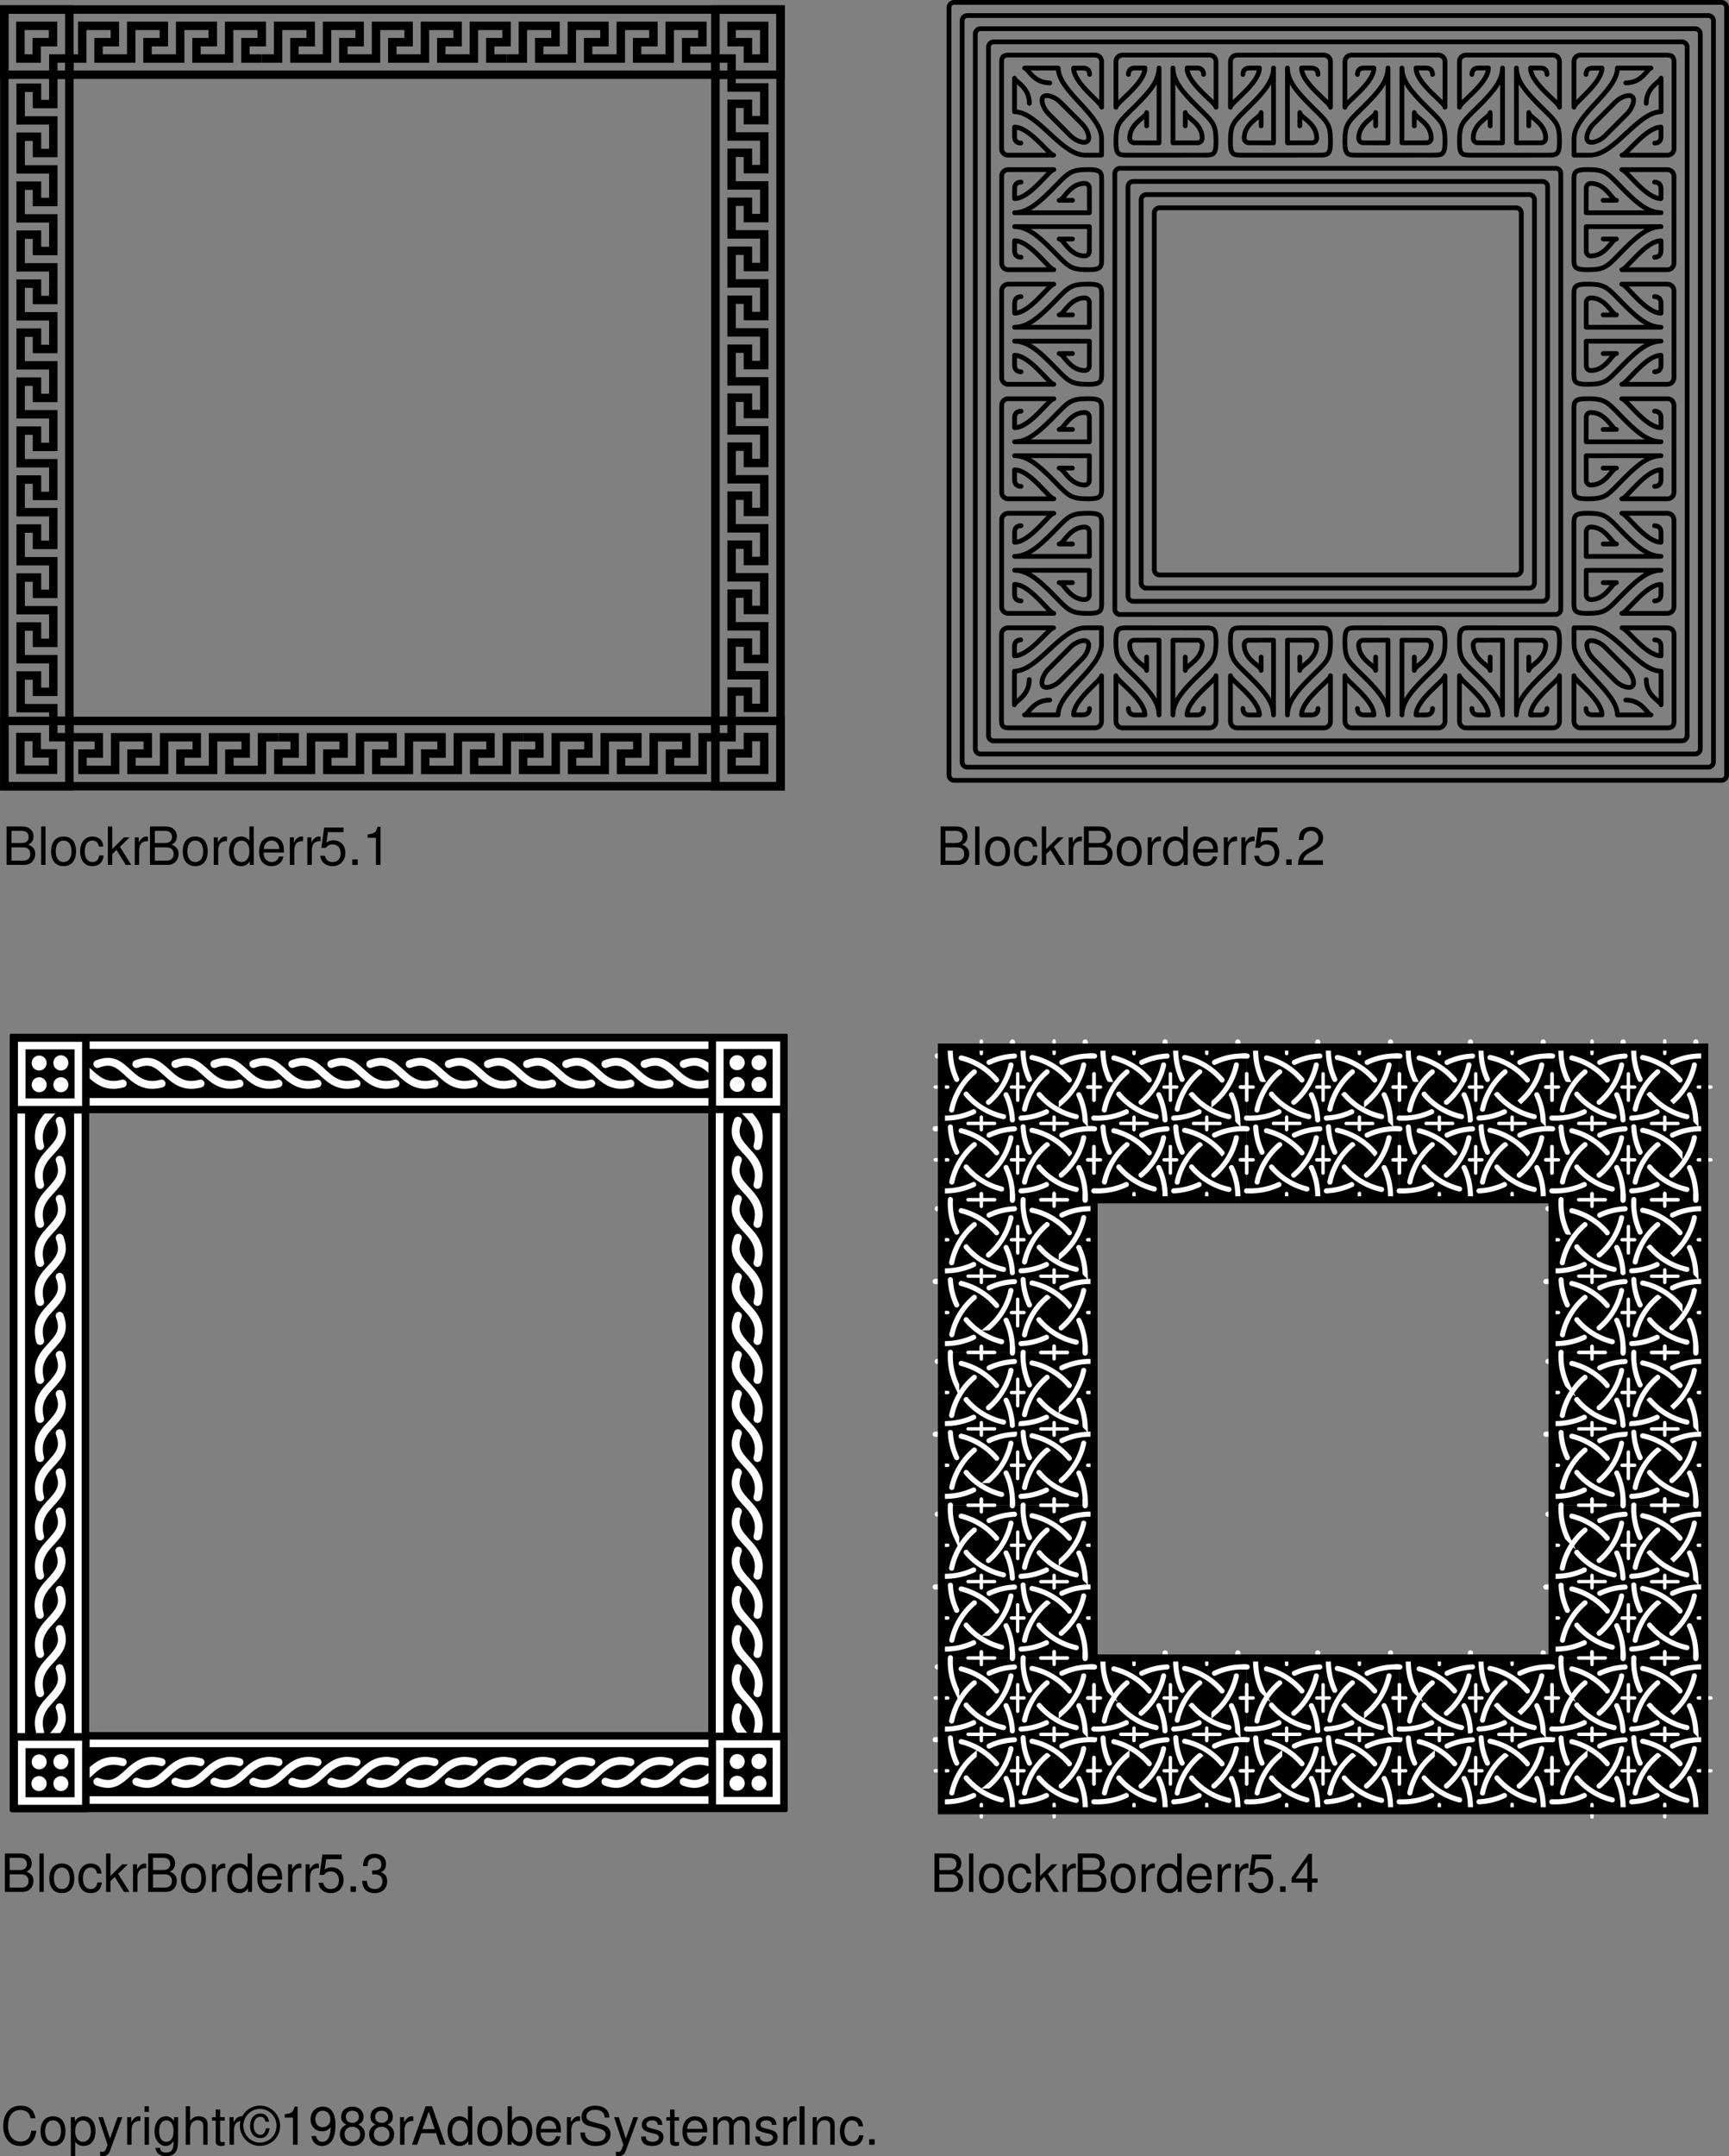 <svg xmlns="http://www.w3.org/2000/svg" xmlns:xlink="http://www.w3.org/1999/xlink" width="328.438" height="409.41"><rect width="100%" height="100%" fill="#808080" stroke="none"/><defs><path id="a" d="M.797 0h3.281c.688 0 1.203-.188 1.594-.61.36-.374.562-.906.562-1.468 0-.875-.406-1.406-1.328-1.766.657-.312 1-.844 1-1.594 0-.546-.203-1-.578-1.343-.39-.344-.875-.516-1.578-.516H.797Zm.922-4.156V-6.47h1.797c.53 0 .812.063 1.062.266.266.187.406.5.406.89 0 .407-.14.704-.406.907-.25.187-.531.25-1.062.25zm0 3.343v-2.515h2.265c.829 0 1.313.469 1.313 1.265 0 .766-.484 1.25-1.313 1.25zm0 0"/><path id="b" d="M1.516-7.297H.687V0h.829zm0 0"/><path id="c" d="M2.719-5.39c-1.485 0-2.36 1.046-2.36 2.812C.36-.813 1.234.234 2.734.234c1.47 0 2.36-1.046 2.36-2.78 0-1.813-.86-2.845-2.375-2.845zm.015.765c.938 0 1.5.781 1.5 2.078 0 1.235-.578 2-1.5 2-.937 0-1.5-.765-1.5-2.031s.563-2.047 1.5-2.047zm0 0"/><path id="d" d="M4.703-3.484c-.031-.5-.14-.829-.344-1.125-.359-.485-.984-.782-1.718-.782C1.219-5.39.312-4.266.312-2.53c0 1.687.891 2.765 2.313 2.765 1.25 0 2.047-.75 2.14-2.03h-.827c-.141.843-.579 1.25-1.282 1.25-.922 0-1.469-.75-1.469-1.985 0-1.313.532-2.094 1.438-2.094.703 0 1.14.422 1.25 1.14zm0 0"/><path id="e" d="M1.406-7.297H.578V0h.828v-2.047l.813-.797L3.984 0h1.032L2.875-3.438l1.828-1.796H3.625L1.406-3.016zm0 0"/><path id="f" d="M.688-5.234V0h.843v-2.719c.016-1.265.532-1.828 1.672-1.797v-.843c-.14-.016-.219-.032-.312-.032-.547 0-.954.329-1.438 1.094v-.937zm0 0"/><path id="g" d="M4.953-7.297h-.828v2.719c-.36-.531-.922-.813-1.61-.813-1.359 0-2.25 1.094-2.25 2.766 0 1.766.86 2.86 2.282 2.86.719 0 1.219-.282 1.656-.922V0h.75zM2.656-4.609c.89 0 1.469.796 1.469 2.046 0 1.22-.578 2.016-1.469 2.016-.922 0-1.531-.812-1.531-2.031s.61-2.031 1.531-2.031zm0 0"/><path id="h" d="M5.125-2.344c0-.797-.063-1.281-.203-1.672-.344-.859-1.14-1.375-2.125-1.375-1.453 0-2.39 1.11-2.39 2.844 0 1.735.89 2.781 2.374 2.781 1.203 0 2.031-.687 2.235-1.828h-.829c-.234.688-.703 1.047-1.375 1.047-.53 0-.984-.234-1.265-.672-.203-.297-.266-.593-.281-1.125Zm-3.828-.672c.062-.968.656-1.609 1.5-1.609s1.437.672 1.437 1.61zm0 0"/><path id="i" d="M4.766-7.094H1.094l-.532 3.86h.813c.422-.485.75-.657 1.313-.657.953 0 1.546.657 1.546 1.704 0 1.015-.593 1.64-1.546 1.64-.782 0-1.25-.39-1.454-1.187h-.89c.125.578.219.859.437 1.109.406.547 1.125.86 1.922.86 1.422 0 2.422-1.047 2.422-2.547 0-1.391-.922-2.36-2.281-2.36-.5 0-.906.125-1.313.438l.282-1.985h2.953zm0 0"/><path id="j" d="M1.906-1.047H.875V0h1.031zm0 0"/><path id="k" d="M5.063-.875H1.328c.094-.594.406-.969 1.281-1.5l1-.563c.985-.546 1.5-1.296 1.5-2.187a2.1 2.1 0 0 0-.656-1.547c-.422-.375-.937-.562-1.61-.562-.905 0-1.577.328-1.968.937-.25.39-.36.844-.375 1.563h.875c.031-.485.094-.782.219-1.016.218-.438.687-.703 1.218-.703.797 0 1.391.578 1.391 1.36 0 .577-.328 1.077-.953 1.437l-.922.531C.844-2.265.422-1.594.344-.015h4.718Zm0 0"/><path id="l" d="M2.203-3.328h.485c.968 0 1.468.453 1.468 1.312 0 .922-.547 1.47-1.453 1.47-.969 0-1.437-.5-1.5-1.548h-.89c.046.578.14.953.312 1.281C1-.125 1.688.234 2.656.234c1.469 0 2.406-.89 2.406-2.25 0-.921-.359-1.421-1.203-1.718.657-.282.985-.782.985-1.5 0-1.25-.797-2-2.157-2C1.266-7.234.5-6.438.47-4.906h.875c.015-.438.062-.688.172-.907.187-.406.64-.64 1.187-.64.781 0 1.25.469 1.25 1.25 0 .5-.187.812-.578.984-.234.094-.563.14-1.172.157Zm0 0"/><path id="m" d="M3.266-1.75V0h.89v-1.75h1.047v-.797H4.156v-4.687H3.5L.281-2.688v.938Zm0-.797h-2.22l2.22-3.187zm0 0"/><path id="n" d="M2.594-5.156V0h.875v-7.234H2.89c-.313 1.109-.516 1.265-1.875 1.437v.64zm0 0"/><path id="o" d="M6.625-5.031c-.297-1.594-1.219-2.375-2.813-2.375-.984 0-1.765.312-2.312.906C.844-5.781.484-4.734.484-3.562c0 1.203.36 2.234 1.047 2.937.563.578 1.282.86 2.235.86 1.78 0 2.78-.97 3-2.891h-.954c-.078.5-.187.844-.328 1.125-.296.593-.921.937-1.703.937-1.453 0-2.375-1.156-2.375-2.969 0-1.874.875-3.03 2.297-3.03.594 0 1.14.171 1.438.468.265.25.421.547.53 1.094zm0 0"/><path id="p" d="M.547 2.188h.828V-.547c.438.531.938.781 1.61.781 1.359 0 2.25-1.093 2.25-2.765 0-1.766-.86-2.86-2.25-2.86-.72 0-1.282.329-1.672.938v-.781H.546ZM2.844-4.61c.922 0 1.515.812 1.515 2.062 0 1.188-.609 2-1.515 2-.89 0-1.469-.797-1.469-2.031 0-1.235.578-2.031 1.469-2.031zm0 0"/><path id="q" d="M3.875-5.234 2.437-1.156 1.095-5.234h-.89L1.968.016l-.313.828c-.14.375-.328.515-.672.515-.14 0-.265-.015-.437-.062v.75c.156.094.328.14.547.14.281 0 .562-.093.781-.25.266-.203.422-.421.578-.843L4.78-5.234Zm0 0"/><path id="r" d="M1.5-5.234H.672V0H1.5Zm0-2.063H.656v1.063H1.5Zm0 0"/><path id="s" d="M4.047-5.234v.75c-.422-.625-.89-.907-1.547-.907C1.234-5.39.344-4.203.344-2.53c0 .875.219 1.515.672 2.047.39.468.89.718 1.421.718.626 0 1.079-.28 1.516-.937v.265c0 1.391-.39 1.922-1.422 1.922-.719 0-1.078-.28-1.156-.89h-.86c.079.969.86 1.594 2 1.594.766 0 1.407-.25 1.75-.672.391-.5.548-1.141.548-2.375v-4.375zm-1.469.609c.875 0 1.375.75 1.375 2.078 0 1.266-.5 2-1.375 2-.86 0-1.36-.75-1.36-2.031 0-1.281.5-2.047 1.36-2.047zm0 0"/><path id="t" d="M.703-7.297V0h.828v-2.89c0-1.063.563-1.766 1.422-1.766.281 0 .531.078.735.218.25.188.343.438.343.813V0h.828v-3.953c0-.89-.625-1.438-1.656-1.438-.734 0-1.187.235-1.672.875v-2.78zm0 0"/><path id="u" d="M2.547-5.234h-.86v-1.454H.845v1.454H.14v.671h.703v3.97c0 .53.36.827 1.015.827.22 0 .407-.03.688-.078v-.703A1.528 1.528 0 0 1 2.14-.5c-.36 0-.454-.094-.454-.469v-3.594h.86zm0 0"/><path id="v" d="M5.438-4.375c-.235-1.063-.766-1.547-1.657-1.547-1.187 0-1.969.938-1.969 2.36 0 1.359.782 2.296 1.938 2.296.563 0 1.031-.218 1.36-.687.187-.281.296-.563.406-1.172h-.704c-.125.813-.5 1.25-1.062 1.25-.313 0-.688-.188-.89-.469-.235-.281-.36-.719-.36-1.234 0-1.047.484-1.719 1.25-1.719.531 0 .813.266.984.922zm-1.75-3.047A3.821 3.821 0 0 0-.126-3.594C-.125-1.516 1.594.22 3.641.22c2.171 0 3.875-1.688 3.875-3.828 0-2.094-1.72-3.813-3.829-3.813zm0 .625c1.734 0 3.14 1.422 3.14 3.188 0 1.796-1.39 3.203-3.172 3.203-1.703 0-3.11-1.453-3.11-3.188 0-1.781 1.407-3.203 3.141-3.203zm0 0"/><path id="w" d="M.531-1.656C.703-.47 1.453.234 2.547.234a2.27 2.27 0 0 0 1.906-1.03c.438-.72.64-1.595.64-2.907 0-1.219-.187-1.985-.609-2.625-.39-.594-1-.906-1.78-.906-1.36 0-2.329 1.015-2.329 2.421 0 1.329.906 2.266 2.188 2.266.671 0 1.171-.25 1.624-.797C4.173-1.547 3.61-.547 2.595-.547c-.61 0-1.047-.406-1.188-1.11zm2.156-4.797c.829 0 1.438.687 1.438 1.61 0 .89-.594 1.515-1.469 1.515-.844 0-1.375-.61-1.375-1.563 0-.906.594-1.562 1.407-1.562zm0 0"/><path id="x" d="M3.906-3.813c.75-.453.969-.812.969-1.484 0-1.14-.86-1.937-2.125-1.937-1.25 0-2.125.796-2.125 1.921 0 .688.219 1.047.953 1.5-.812.407-1.203 1-1.203 1.797 0 1.329.969 2.25 2.375 2.25 1.406 0 2.375-.921 2.375-2.25 0-.796-.39-1.39-1.219-1.796ZM2.75-6.453c.75 0 1.234.453 1.234 1.172 0 .687-.5 1.125-1.234 1.125-.75 0-1.234-.438-1.234-1.14C1.516-6 2-6.454 2.75-6.454Zm0 3.047c.875 0 1.484.578 1.484 1.422 0 .859-.593 1.437-1.5 1.437-.859 0-1.468-.594-1.468-1.437 0-.86.593-1.422 1.484-1.422zm0 0"/><path id="y" d="M4.734-2.188 5.484 0h1.047L3.97-7.297H2.766L.172 0h.984l.782-2.188Zm-.25-.78H2.156l1.204-3.33zm0 0"/><path id="z" d="M.547-7.297V0h.75v-.672c.39.61.922.906 1.656.906 1.375 0 2.281-1.14 2.281-2.875 0-1.703-.859-2.75-2.25-2.75-.718 0-1.218.266-1.609.86v-2.766zm2.281 2.688c.938 0 1.531.812 1.531 2.062 0 1.188-.625 2-1.53 2-.892 0-1.454-.797-1.454-2.031 0-1.235.563-2.031 1.453-2.031zm0 0"/><path id="A" d="M5.953-5.156c0-.5-.016-.64-.187-.969-.391-.844-1.25-1.281-2.47-1.281-1.608 0-2.593.812-2.593 2.14 0 .891.469 1.454 1.422 1.704l1.813.468c.937.25 1.343.61 1.343 1.188 0 .39-.218.781-.515 1-.297.219-.75.312-1.344.312-.797 0-1.328-.187-1.688-.61a1.549 1.549 0 0 1-.375-1.109H.484c0 .657.141 1.11.422 1.5C1.406-.125 2.25.234 3.36.234c.875 0 1.579-.203 2.047-.562.5-.39.797-1.047.797-1.672 0-.906-.547-1.563-1.547-1.828l-1.828-.485c-.875-.25-1.203-.53-1.203-1.093 0-.735.656-1.219 1.64-1.219 1.157 0 1.797.516 1.813 1.469zm0 0"/><path id="B" d="M4.375-3.781c0-1.031-.688-1.61-1.89-1.61-1.22 0-2.016.625-2.016 1.594 0 .828.422 1.219 1.656 1.516l.781.187c.578.14.813.36.813.719 0 .5-.485.828-1.219.828-.453 0-.828-.125-1.047-.344-.125-.156-.187-.296-.234-.671H.344C.375-.345 1.063.234 2.438.234c1.312 0 2.156-.656 2.156-1.671 0-.766-.438-1.204-1.485-1.454l-.796-.187c-.688-.156-.97-.375-.97-.75 0-.485.423-.797 1.11-.797.672 0 1.031.297 1.047.844zm0 0"/><path id="C" d="M.703-5.234V0h.844v-3.297c0-.75.547-1.36 1.219-1.36.625 0 .968.376.968 1.048V0h.844v-3.297c0-.75.547-1.36 1.234-1.36.61 0 .97.391.97 1.048V0h.843v-3.938c0-.937-.547-1.453-1.531-1.453-.688 0-1.11.204-1.61.797-.296-.562-.718-.797-1.406-.797-.703 0-1.172.266-1.61.891v-.734zm0 0"/><path id="D" d="M1.938-7.297H1V0h.938zm0 0"/><path id="E" d="M.703-5.234V0h.844v-2.89c0-1.063.547-1.766 1.406-1.766.672 0 1.094.39 1.094 1.031V0h.828v-3.953c0-.875-.656-1.438-1.672-1.438-.765 0-1.265.297-1.734 1.032v-.875zm0 0"/></defs><g transform="translate(-107.177 -206.19)"><use xlink:href="#a" width="100%" height="100%" x="285.052" y="370.413"/><use xlink:href="#b" width="100%" height="100%" x="291.722" y="370.413"/><use xlink:href="#c" width="100%" height="100%" x="293.942" y="370.413"/><use xlink:href="#d" width="100%" height="100%" x="299.502" y="370.413"/><use xlink:href="#e" width="100%" height="100%" x="304.502" y="370.413"/><use xlink:href="#f" width="100%" height="100%" x="309.502" y="370.413"/><use xlink:href="#a" width="100%" height="100%" x="312.282" y="370.413"/><use xlink:href="#c" width="100%" height="100%" x="318.952" y="370.413"/><use xlink:href="#f" width="100%" height="100%" x="324.512" y="370.413"/><use xlink:href="#g" width="100%" height="100%" x="327.842" y="370.413"/><use xlink:href="#h" width="100%" height="100%" x="333.402" y="370.413"/><use xlink:href="#f" width="100%" height="100%" x="338.962" y="370.413"/><use xlink:href="#f" width="100%" height="100%" x="342.292" y="370.413"/><use xlink:href="#i" width="100%" height="100%" x="345.072" y="370.413"/><use xlink:href="#j" width="100%" height="100%" x="350.632" y="370.413"/><use xlink:href="#k" width="100%" height="100%" x="353.412" y="370.413"/></g><g transform="translate(-107.177 -206.19)"><use xlink:href="#a" width="100%" height="100%" x="107.302" y="565.413"/><use xlink:href="#b" width="100%" height="100%" x="113.972" y="565.413"/><use xlink:href="#c" width="100%" height="100%" x="116.192" y="565.413"/><use xlink:href="#d" width="100%" height="100%" x="121.752" y="565.413"/><use xlink:href="#e" width="100%" height="100%" x="126.752" y="565.413"/><use xlink:href="#f" width="100%" height="100%" x="131.752" y="565.413"/><use xlink:href="#a" width="100%" height="100%" x="134.532" y="565.413"/><use xlink:href="#c" width="100%" height="100%" x="141.202" y="565.413"/><use xlink:href="#f" width="100%" height="100%" x="146.762" y="565.413"/><use xlink:href="#g" width="100%" height="100%" x="150.092" y="565.413"/><use xlink:href="#h" width="100%" height="100%" x="155.652" y="565.413"/><use xlink:href="#f" width="100%" height="100%" x="161.212" y="565.413"/><use xlink:href="#f" width="100%" height="100%" x="164.542" y="565.413"/><use xlink:href="#i" width="100%" height="100%" x="167.322" y="565.413"/><use xlink:href="#j" width="100%" height="100%" x="172.882" y="565.413"/><use xlink:href="#l" width="100%" height="100%" x="175.662" y="565.413"/></g><g transform="translate(-107.177 -206.19)"><use xlink:href="#a" width="100%" height="100%" x="283.888" y="565.413"/><use xlink:href="#b" width="100%" height="100%" x="290.558" y="565.413"/><use xlink:href="#c" width="100%" height="100%" x="292.778" y="565.413"/><use xlink:href="#d" width="100%" height="100%" x="298.338" y="565.413"/><use xlink:href="#e" width="100%" height="100%" x="303.338" y="565.413"/><use xlink:href="#f" width="100%" height="100%" x="308.338" y="565.413"/><use xlink:href="#a" width="100%" height="100%" x="311.118" y="565.413"/><use xlink:href="#c" width="100%" height="100%" x="317.788" y="565.413"/><use xlink:href="#f" width="100%" height="100%" x="323.348" y="565.413"/><use xlink:href="#g" width="100%" height="100%" x="326.678" y="565.413"/><use xlink:href="#h" width="100%" height="100%" x="332.238" y="565.413"/><use xlink:href="#f" width="100%" height="100%" x="337.798" y="565.413"/><use xlink:href="#f" width="100%" height="100%" x="341.128" y="565.413"/><use xlink:href="#i" width="100%" height="100%" x="343.908" y="565.413"/><use xlink:href="#j" width="100%" height="100%" x="349.468" y="565.413"/><use xlink:href="#m" width="100%" height="100%" x="352.248" y="565.413"/></g><g transform="translate(-107.177 -206.19)"><use xlink:href="#a" width="100%" height="100%" x="107.638" y="370.413"/><use xlink:href="#b" width="100%" height="100%" x="114.308" y="370.413"/><use xlink:href="#c" width="100%" height="100%" x="116.528" y="370.413"/><use xlink:href="#d" width="100%" height="100%" x="122.088" y="370.413"/><use xlink:href="#e" width="100%" height="100%" x="127.088" y="370.413"/><use xlink:href="#f" width="100%" height="100%" x="132.088" y="370.413"/><use xlink:href="#a" width="100%" height="100%" x="134.868" y="370.413"/><use xlink:href="#c" width="100%" height="100%" x="141.538" y="370.413"/><use xlink:href="#f" width="100%" height="100%" x="147.098" y="370.413"/><use xlink:href="#g" width="100%" height="100%" x="150.428" y="370.413"/><use xlink:href="#h" width="100%" height="100%" x="155.988" y="370.413"/><use xlink:href="#f" width="100%" height="100%" x="161.548" y="370.413"/><use xlink:href="#f" width="100%" height="100%" x="164.878" y="370.413"/><use xlink:href="#i" width="100%" height="100%" x="167.658" y="370.413"/><use xlink:href="#j" width="100%" height="100%" x="173.218" y="370.413"/><use xlink:href="#n" width="100%" height="100%" x="175.998" y="370.413"/></g><path d="M207.823 198.81v29h-29v-29h29"/><path fill="none" stroke="#fff" stroke-linecap="round" stroke-miterlimit="10" stroke-width=".969" d="M185.077 203.52a12.773 12.773 0 0 0-4.304 7.242m-.239 3.228c.09 1.769.52 3.323 1.2 4.78m1.8 2.805c1.672 2.004 4.086 3.535 6.727 4.184m11.32-2.637c2.114-1.793 3.668-4.25 4.278-7.106m.273-3.246a12.563 12.563 0 0 0-1.203-4.902m-1.797-2.801c-1.895-2.265-4.527-3.746-7.094-4.277m-3.332-.278c-1.75.106-3.277.485-4.824 1.204m11.016 1.796a12.864 12.864 0 0 0-4.274 7.094m-.274 3.34a12.72 12.72 0 0 0 1.204 4.824m1.801 2.805a12.802 12.802 0 0 0 7.086 4.27m3.437-25.329c-2.765-.148-4.844.57-6.176 1.2m-2.804 15.624a12.775 12.775 0 0 0-4.278 7.11m13.258-10.113a12.545 12.545 0 0 0-6.176 1.199m-16.621 1.797a12.81 12.81 0 0 0-4.277 7.097m25.328 3.438c.137-2.766-.57-4.844-1.2-6.176m-1.796-2.797a12.745 12.745 0 0 0-7.098-4.285m-3.332-.27a12.61 12.61 0 0 0-4.824 1.196m4.43 12.336c.125-2.86-.59-4.879-1.2-6.188m-1.796-2.8a12.84 12.84 0 0 0-6.735-4.192m-3.797 11.418c2.82.113 4.805-.566 6.168-1.2m2.808-1.788a12.811 12.811 0 0 0 4.274-7.094m.274-3.387a12.775 12.775 0 0 0-1.196-4.773m-1.804-2.805a12.776 12.776 0 0 0-6.727-4.191m-3.801 11.414c2.407.125 4.54-.414 6.172-1.195m2.813-1.797c2.148-1.793 3.668-4.34 4.277-7.09m-10.308 2.746a13.047 13.047 0 0 1-.934-2.75 12.8 12.8 0 0 1-.262-3.434m2.989 8.984a12.85 12.85 0 0 0 7.097 4.274m3.328.27a12.724 12.724 0 0 0 4.828-1.2m2.81-1.8a12.806 12.806 0 0 0 4.269-7.098m-11.5-3.43c-.153 2.383.48 4.692 1.195 6.184m1.856 2.871a12.858 12.858 0 0 0 7.03 4.203m-10.484 14.09a12.833 12.833 0 0 0 2.078-.27 12.513 12.513 0 0 0 2.746-.93m-19.859-24.398a14.54 14.54 0 0 0-.875-.02m.875 13.841a11.699 11.699 0 0 0-1.277-.012m28.488-15.418c.016-.367.02-.723.012-1.07m-13.832 1.078c.015-.375.02-.73.008-1.078"/><path fill="none" stroke="#fff" stroke-linecap="round" stroke-miterlimit="10" stroke-width=".646" d="M186.413 229.009v-2.387m2.516 1.191h-5.031m16.336-1.223v2.391m-2.516-1.191h5.031m-16.336-27.738v-2.387m2.516 1.145h-5.031m16.336-1.176v2.39m-2.516-1.191h5.031m3.86 7.567h2.39m-1.191 2.51v-5.026M209 220.22h-2.391m1.191-2.516v5.027M177.652 206.4h2.39m-1.192 2.51v-5.026m1.192 16.336h-2.39m1.188-2.516v5.027m13.292-16.331h2.387m-1.188 2.51v-5.026m-6.918 10.616v-2.386m2.516 1.188h-5.031m10.621 6.918h-2.387m1.188-2.516v5.027m6.914-10.617v2.387m-2.516-1.188h5.031"/><path d="M207.823 227.81v29h-29v-29h29"/><path fill="none" stroke="#fff" stroke-linecap="round" stroke-miterlimit="10" stroke-width=".969" d="M185.077 232.52a12.773 12.773 0 0 0-4.304 7.242m-.239 3.228c.09 1.769.52 3.323 1.2 4.78m1.8 2.805c1.672 2.004 4.086 3.535 6.727 4.184m11.32-2.637c2.114-1.793 3.668-4.25 4.278-7.106m.273-3.246a12.563 12.563 0 0 0-1.203-4.902m-1.797-2.801c-1.895-2.265-4.527-3.746-7.094-4.277m-3.332-.278c-1.75.106-3.277.485-4.824 1.204m11.016 1.796a12.864 12.864 0 0 0-4.274 7.094m-.274 3.34a12.72 12.72 0 0 0 1.204 4.824m1.801 2.805a12.802 12.802 0 0 0 7.086 4.27m3.437-25.329c-2.765-.148-4.844.57-6.176 1.2m-2.804 15.624a12.775 12.775 0 0 0-4.278 7.11m13.258-10.113a12.545 12.545 0 0 0-6.176 1.199m-16.621 1.797a12.81 12.81 0 0 0-4.277 7.097m25.328 3.438c.137-2.766-.57-4.844-1.2-6.176m-1.796-2.797a12.745 12.745 0 0 0-7.098-4.285m-3.332-.27a12.61 12.61 0 0 0-4.824 1.196m4.43 12.336c.125-2.86-.59-4.879-1.2-6.188m-1.796-2.8a12.84 12.84 0 0 0-6.735-4.192m-3.797 11.418c2.82.113 4.805-.566 6.168-1.2m2.808-1.788a12.811 12.811 0 0 0 4.274-7.094m.274-3.387a12.775 12.775 0 0 0-1.196-4.773m-1.804-2.805a12.776 12.776 0 0 0-6.727-4.191m-3.801 11.414c2.407.125 4.54-.414 6.172-1.195m2.813-1.797c2.148-1.793 3.668-4.34 4.277-7.09m-10.308 2.746a13.047 13.047 0 0 1-.934-2.75 12.8 12.8 0 0 1-.262-3.434m2.989 8.984a12.85 12.85 0 0 0 7.097 4.274m3.328.27a12.724 12.724 0 0 0 4.828-1.2m2.81-1.8a12.806 12.806 0 0 0 4.269-7.098m-11.5-3.43c-.153 2.383.48 4.692 1.195 6.184m1.856 2.871a12.858 12.858 0 0 0 7.03 4.203m-10.484 14.09a12.833 12.833 0 0 0 2.078-.27 12.513 12.513 0 0 0 2.746-.93m-19.859-24.398a14.54 14.54 0 0 0-.875-.02m.875 13.841a11.699 11.699 0 0 0-1.277-.012m28.488-15.418c.016-.367.02-.723.012-1.07m-13.832 1.078c.015-.375.02-.73.008-1.078"/><path fill="none" stroke="#fff" stroke-linecap="round" stroke-miterlimit="10" stroke-width=".646" d="M186.413 258.009v-2.387m2.516 1.191h-5.031m16.336-1.223v2.391m-2.516-1.191h5.031m-16.336-27.738v-2.387m2.516 1.145h-5.031m16.336-1.176v2.39m-2.516-1.191h5.031m3.86 7.567h1.18m-.001 13.82h-1.18m-27.632-13.82h1.066m0 13.82h-1.066m13.156-13.82h2.387m-1.188 2.51v-5.026m-6.918 10.616v-2.386m2.516 1.188h-5.031m10.621 6.918h-2.387m1.188-2.516v5.027m6.914-10.617v2.387m-2.516-1.188h5.031"/><path d="M236.823 198.81v29h-29v-29h29"/><path fill="none" stroke="#fff" stroke-linecap="round" stroke-miterlimit="10" stroke-width=".969" d="M214.077 203.52a12.773 12.773 0 0 0-4.304 7.242m-.239 3.228c.09 1.769.52 3.323 1.2 4.78m1.8 2.805c1.672 2.004 4.086 3.535 6.727 4.184m11.32-2.637c2.114-1.793 3.668-4.25 4.278-7.106m.273-3.246a12.563 12.563 0 0 0-1.203-4.902m-1.797-2.801c-1.895-2.265-4.527-3.746-7.094-4.277m-3.332-.278c-1.75.106-3.277.485-4.824 1.204m11.016 1.796a12.864 12.864 0 0 0-4.274 7.094m-.274 3.34a12.72 12.72 0 0 0 1.204 4.824m1.801 2.805a12.802 12.802 0 0 0 7.086 4.27m3.437-25.329c-2.765-.148-4.844.57-6.176 1.2m-2.804 15.624a12.775 12.775 0 0 0-4.278 7.11m13.258-10.113a12.545 12.545 0 0 0-6.176 1.199m-16.621 1.797a12.81 12.81 0 0 0-4.277 7.097m25.328 3.438c.137-2.766-.57-4.844-1.2-6.176m-1.796-2.797a12.745 12.745 0 0 0-7.098-4.285m-3.332-.27a12.61 12.61 0 0 0-4.824 1.196m4.43 12.336c.125-2.86-.59-4.879-1.2-6.188m-1.796-2.8a12.84 12.84 0 0 0-6.735-4.192m-3.797 11.418c2.82.113 4.805-.566 6.168-1.2m2.808-1.788a12.811 12.811 0 0 0 4.274-7.094m.274-3.387a12.775 12.775 0 0 0-1.196-4.773m-1.804-2.805a12.776 12.776 0 0 0-6.727-4.191m-3.801 11.414c2.407.125 4.54-.414 6.172-1.195m2.813-1.797c2.148-1.793 3.668-4.34 4.277-7.09m-10.308 2.746a13.047 13.047 0 0 1-.934-2.75 12.8 12.8 0 0 1-.262-3.434m2.989 8.984a12.85 12.85 0 0 0 7.097 4.274m3.328.27a12.724 12.724 0 0 0 4.828-1.2m2.81-1.8a12.806 12.806 0 0 0 4.269-7.098m-11.5-3.43c-.153 2.383.48 4.692 1.195 6.184m1.856 2.871a12.858 12.858 0 0 0 7.03 4.203m-10.484 14.09a12.833 12.833 0 0 0 2.078-.27 12.513 12.513 0 0 0 2.746-.93m-19.859-24.398a14.54 14.54 0 0 0-.875-.02m.875 13.841a11.699 11.699 0 0 0-1.277-.012m28.488-15.418c.016-.367.02-.723.012-1.07m-13.832 1.078c.015-.375.02-.73.008-1.078"/><path fill="none" stroke="#fff" stroke-linecap="round" stroke-miterlimit="10" stroke-width=".646" d="M215.413 227.938v-1.316m13.821-.032v1.317m-13.821-27.855v-1.114m13.821-.031v1.117m6.375 6.376h2.39m-1.191 2.51v-5.026m-1.199 16.336h2.39m-1.199-2.516v5.027M206.652 206.4h2.39m-1.192 2.51v-5.026m1.192 16.336h-2.39m1.188-2.516v5.027m13.292-16.331h2.387m-1.188 2.51v-5.026m-6.918 10.616v-2.386m2.516 1.188h-5.031m10.621 6.918h-2.387m1.188-2.516v5.027m6.914-10.617v2.387m-2.516-1.188h5.031"/><path d="M265.823 198.81v29h-29v-29h29"/><path fill="none" stroke="#fff" stroke-linecap="round" stroke-miterlimit="10" stroke-width=".969" d="M243.077 203.52a12.773 12.773 0 0 0-4.304 7.242m-.239 3.228c.09 1.769.52 3.323 1.2 4.78m1.8 2.805c1.672 2.004 4.086 3.535 6.727 4.184m11.32-2.637c2.114-1.793 3.668-4.25 4.278-7.106m.273-3.246a12.563 12.563 0 0 0-1.203-4.902m-1.797-2.801c-1.895-2.265-4.527-3.746-7.094-4.277m-3.332-.278c-1.75.106-3.277.485-4.824 1.204m11.016 1.796a12.864 12.864 0 0 0-4.274 7.094m-.274 3.34a12.72 12.72 0 0 0 1.204 4.824m1.801 2.805a12.802 12.802 0 0 0 7.086 4.27m3.437-25.329c-2.765-.148-4.844.57-6.176 1.2m-2.804 15.624a12.775 12.775 0 0 0-4.278 7.11m13.258-10.113a12.545 12.545 0 0 0-6.176 1.199m-16.621 1.797a12.81 12.81 0 0 0-4.277 7.097m25.328 3.438c.137-2.766-.57-4.844-1.2-6.176m-1.796-2.797a12.745 12.745 0 0 0-7.098-4.285m-3.332-.27a12.61 12.61 0 0 0-4.824 1.196m4.43 12.336c.125-2.86-.59-4.879-1.2-6.188m-1.796-2.8a12.84 12.84 0 0 0-6.735-4.192m-3.797 11.418c2.82.113 4.805-.566 6.168-1.2m2.808-1.788a12.811 12.811 0 0 0 4.274-7.094m.274-3.387a12.775 12.775 0 0 0-1.196-4.773m-1.804-2.805a12.776 12.776 0 0 0-6.727-4.191m-3.801 11.414c2.407.125 4.54-.414 6.172-1.195m2.813-1.797c2.148-1.793 3.668-4.34 4.277-7.09m-10.308 2.746a13.047 13.047 0 0 1-.934-2.75 12.8 12.8 0 0 1-.262-3.434m2.989 8.984a12.85 12.85 0 0 0 7.097 4.274m3.328.27a12.724 12.724 0 0 0 4.828-1.2m2.81-1.8a12.806 12.806 0 0 0 4.269-7.098m-11.5-3.43c-.153 2.383.48 4.692 1.195 6.184m1.856 2.871a12.858 12.858 0 0 0 7.03 4.203m-10.484 14.09a12.833 12.833 0 0 0 2.078-.27 12.513 12.513 0 0 0 2.746-.93m-19.859-24.398a14.54 14.54 0 0 0-.875-.02m.875 13.841a11.699 11.699 0 0 0-1.277-.012m28.488-15.418c.016-.367.02-.723.012-1.07m-13.832 1.078c.015-.375.02-.73.008-1.078"/><path fill="none" stroke="#fff" stroke-linecap="round" stroke-miterlimit="10" stroke-width=".646" d="M244.413 227.938v-1.316m13.821-.032v1.317m-13.821-27.855v-1.114m13.821-.031v1.117m6.375 6.376h2.39m-1.191 2.51v-5.026m-1.199 16.336h2.39m-1.199-2.516v5.027M235.652 206.4h2.39m-1.192 2.51v-5.026m1.192 16.336h-2.39m1.188-2.516v5.027m13.292-16.331h2.387m-1.188 2.51v-5.026m-6.918 10.616v-2.386m2.516 1.188h-5.031m10.621 6.918h-2.387m1.188-2.516v5.027m6.914-10.617v2.387m-2.516-1.188h5.031"/><path d="M207.823 256.81v29h-29v-29h29"/><path fill="none" stroke="#fff" stroke-linecap="round" stroke-miterlimit="10" stroke-width=".969" d="M185.077 261.52a12.773 12.773 0 0 0-4.304 7.242m-.239 3.228c.09 1.769.52 3.323 1.2 4.78m1.8 2.805c1.672 2.004 4.086 3.535 6.727 4.184m11.32-2.637c2.114-1.793 3.668-4.25 4.278-7.106m.273-3.246a12.563 12.563 0 0 0-1.203-4.902m-1.797-2.801c-1.895-2.265-4.527-3.746-7.094-4.277m-3.332-.278c-1.75.106-3.277.485-4.824 1.204m11.016 1.796a12.864 12.864 0 0 0-4.274 7.094m-.274 3.34a12.72 12.72 0 0 0 1.204 4.824m1.801 2.805a12.802 12.802 0 0 0 7.086 4.27m3.437-25.329c-2.765-.148-4.844.57-6.176 1.2m-2.804 15.624a12.775 12.775 0 0 0-4.278 7.11m13.258-10.113a12.545 12.545 0 0 0-6.176 1.199m-16.621 1.797a12.81 12.81 0 0 0-4.277 7.097m25.328 3.438c.137-2.766-.57-4.844-1.2-6.176m-1.796-2.797a12.745 12.745 0 0 0-7.098-4.285m-3.332-.27a12.61 12.61 0 0 0-4.824 1.196m4.43 12.336c.125-2.86-.59-4.879-1.2-6.188m-1.796-2.8a12.84 12.84 0 0 0-6.735-4.192m-3.797 11.418c2.82.113 4.805-.566 6.168-1.2m2.808-1.788a12.811 12.811 0 0 0 4.274-7.094m.274-3.387a12.775 12.775 0 0 0-1.196-4.773m-1.804-2.805a12.776 12.776 0 0 0-6.727-4.191m-3.801 11.414c2.407.125 4.54-.414 6.172-1.195m2.813-1.797c2.148-1.793 3.668-4.34 4.277-7.09m-10.308 2.746a13.047 13.047 0 0 1-.934-2.75 12.8 12.8 0 0 1-.262-3.434m2.989 8.984a12.85 12.85 0 0 0 7.097 4.274m3.328.27a12.724 12.724 0 0 0 4.828-1.2m2.81-1.8a12.806 12.806 0 0 0 4.269-7.098m-11.5-3.43c-.153 2.383.48 4.692 1.195 6.184m1.856 2.871a12.858 12.858 0 0 0 7.03 4.203m-10.484 14.09a12.833 12.833 0 0 0 2.078-.27 12.513 12.513 0 0 0 2.746-.93m-19.859-24.398a14.54 14.54 0 0 0-.875-.02m.875 13.841a11.699 11.699 0 0 0-1.277-.012m28.488-15.418c.016-.367.02-.723.012-1.07m-13.832 1.078c.015-.375.02-.73.008-1.078"/><path fill="none" stroke="#fff" stroke-linecap="round" stroke-miterlimit="10" stroke-width=".646" d="M186.413 287.009v-2.387m2.516 1.191h-5.031m16.336-1.223v2.391m-2.516-1.191h5.031m-16.336-27.738v-2.387m2.516 1.145h-5.031m16.336-1.176v2.39m-2.516-1.191h5.031m3.86 7.567h1.18m-.001 13.82h-1.18m-27.632-13.82h1.066m0 13.82h-1.066m13.156-13.82h2.387m-1.188 2.51v-5.026m-6.918 10.616v-2.386m2.516 1.188h-5.031m10.621 6.918h-2.387m1.188-2.516v5.027m6.914-10.617v2.387m-2.516-1.188h5.031"/><path d="M207.823 285.81v29h-29v-29h29"/><path fill="none" stroke="#fff" stroke-linecap="round" stroke-miterlimit="10" stroke-width=".969" d="M185.077 290.52a12.772 12.772 0 0 0-4.304 7.242m-.239 3.228c.09 1.769.52 3.323 1.2 4.78m1.8 2.805c1.672 2.004 4.086 3.535 6.727 4.184m11.32-2.637c2.114-1.793 3.668-4.25 4.278-7.106m.273-3.246a12.563 12.563 0 0 0-1.203-4.902m-1.797-2.801c-1.895-2.265-4.527-3.746-7.094-4.277m-3.332-.278c-1.75.106-3.277.485-4.824 1.204m11.016 1.796a12.864 12.864 0 0 0-4.274 7.094m-.274 3.34a12.72 12.72 0 0 0 1.204 4.824m1.801 2.805a12.802 12.802 0 0 0 7.086 4.27m3.437-25.329c-2.765-.148-4.844.57-6.176 1.2m-2.804 15.624a12.775 12.775 0 0 0-4.278 7.11m13.258-10.113a12.545 12.545 0 0 0-6.176 1.199m-16.621 1.797a12.81 12.81 0 0 0-4.277 7.097m25.328 3.438c.137-2.766-.57-4.844-1.2-6.176m-1.796-2.797a12.745 12.745 0 0 0-7.098-4.285m-3.332-.27a12.61 12.61 0 0 0-4.824 1.196m4.43 12.336c.125-2.86-.59-4.879-1.2-6.188m-1.796-2.8a12.84 12.84 0 0 0-6.735-4.192m-3.797 11.418c2.82.113 4.805-.566 6.168-1.2m2.808-1.788a12.811 12.811 0 0 0 4.274-7.094m.274-3.387a12.775 12.775 0 0 0-1.196-4.773m-1.804-2.805a12.776 12.776 0 0 0-6.727-4.191m-3.801 11.414c2.407.125 4.54-.414 6.172-1.195m2.813-1.797c2.148-1.793 3.668-4.34 4.277-7.09m-10.308 2.746a13.047 13.047 0 0 1-.934-2.75 12.8 12.8 0 0 1-.262-3.434m2.989 8.984a12.85 12.85 0 0 0 7.097 4.274m3.328.27a12.724 12.724 0 0 0 4.828-1.2m2.81-1.8a12.805 12.805 0 0 0 4.269-7.098m-11.5-3.43c-.153 2.383.48 4.692 1.195 6.184m1.856 2.871a12.858 12.858 0 0 0 7.03 4.203m-10.484 14.09a12.833 12.833 0 0 0 2.078-.27 12.513 12.513 0 0 0 2.746-.93m-19.859-24.398a14.54 14.54 0 0 0-.875-.02m.875 13.841a11.699 11.699 0 0 0-1.277-.012m28.488-15.418c.016-.367.02-.723.012-1.07m-13.832 1.078c.015-.375.02-.73.008-1.078"/><path fill="none" stroke="#fff" stroke-linecap="round" stroke-miterlimit="10" stroke-width=".646" d="M186.413 316.009v-2.387m2.516 1.191h-5.031m16.336-1.223v2.391m-2.516-1.191h5.031m-16.336-27.738v-2.387m2.516 1.145h-5.031m16.336-1.176v2.39m-2.516-1.191h5.031m3.86 7.567h1.18m-.001 13.82h-1.18m-27.632-13.82h1.066m0 13.82h-1.066m13.156-13.82h2.387m-1.188 2.51v-5.026m-6.918 10.616v-2.386m2.516 1.188h-5.031m10.621 6.918h-2.387m1.188-2.516v5.027m6.914-10.617v2.387m-2.516-1.188h5.031"/><path d="M207.823 314.81v29h-29v-29h29"/><path fill="none" stroke="#fff" stroke-linecap="round" stroke-miterlimit="10" stroke-width=".969" d="M185.077 319.52a12.772 12.772 0 0 0-4.304 7.242m-.239 3.228c.09 1.769.52 3.323 1.2 4.78m1.8 2.805c1.672 2.004 4.086 3.535 6.727 4.184m11.32-2.637c2.114-1.793 3.668-4.25 4.278-7.106m.273-3.246a12.563 12.563 0 0 0-1.203-4.902m-1.797-2.801c-1.895-2.265-4.527-3.746-7.094-4.277m-3.332-.278c-1.75.106-3.277.485-4.824 1.204m11.016 1.796a12.864 12.864 0 0 0-4.274 7.094m-.274 3.34a12.72 12.72 0 0 0 1.204 4.824m1.801 2.805a12.802 12.802 0 0 0 7.086 4.27m3.437-25.329c-2.765-.148-4.844.57-6.176 1.2m-2.804 15.624a12.775 12.775 0 0 0-4.278 7.11m13.258-10.113a12.545 12.545 0 0 0-6.176 1.199m-16.621 1.797a12.81 12.81 0 0 0-4.277 7.097m25.328 3.438c.137-2.766-.57-4.844-1.2-6.176m-1.796-2.797a12.745 12.745 0 0 0-7.098-4.285m-3.332-.27a12.61 12.61 0 0 0-4.824 1.196m4.43 12.336c.125-2.86-.59-4.879-1.2-6.188m-1.796-2.8a12.84 12.84 0 0 0-6.735-4.192m-3.797 11.418c2.82.113 4.805-.566 6.168-1.2m2.808-1.788a12.811 12.811 0 0 0 4.274-7.094m.274-3.387a12.775 12.775 0 0 0-1.196-4.773m-1.804-2.805a12.776 12.776 0 0 0-6.727-4.191m-3.801 11.414c2.407.125 4.54-.414 6.172-1.195m2.813-1.797c2.148-1.793 3.668-4.34 4.277-7.09m-10.308 2.746a13.047 13.047 0 0 1-.934-2.75 12.8 12.8 0 0 1-.262-3.434m2.989 8.984a12.85 12.85 0 0 0 7.097 4.274m3.328.27a12.724 12.724 0 0 0 4.828-1.2m2.81-1.8a12.805 12.805 0 0 0 4.269-7.098m-11.5-3.43c-.153 2.383.48 4.692 1.195 6.184m1.856 2.871a12.858 12.858 0 0 0 7.03 4.203m-10.484 14.09a12.833 12.833 0 0 0 2.078-.27 12.46 12.46 0 0 0 2.746-.93m-19.859-24.398a14.54 14.54 0 0 0-.875-.02m.875 13.841a11.699 11.699 0 0 0-1.277-.012m28.488-15.418c.016-.367.02-.723.012-1.07m-13.832 1.078c.015-.375.02-.73.008-1.078"/><path fill="none" stroke="#fff" stroke-linecap="round" stroke-miterlimit="10" stroke-width=".646" d="M186.413 345.009v-2.387m2.516 1.191h-5.031m16.336-1.223v2.391m-2.516-1.191h5.031m-16.336-27.738v-2.387m2.516 1.145h-5.031m16.336-1.176v2.39m-2.516-1.191h5.031m3.86 7.567h2.39m-1.191 2.51v-5.026M209 336.22h-2.391m1.191-2.516v5.027M177.652 322.4h2.39m-1.192 2.51v-5.026m1.192 16.336h-2.39m1.188-2.516v5.027m13.292-16.331h2.387m-1.188 2.51v-5.026m-6.918 10.616v-2.386m2.516 1.188h-5.031m10.621 6.918h-2.387m1.188-2.516v5.027m6.914-10.617v2.387m-2.516-1.188h5.031"/><path d="M236.823 314.81v29h-29v-29h29"/><path fill="none" stroke="#fff" stroke-linecap="round" stroke-miterlimit="10" stroke-width=".969" d="M214.077 319.52a12.772 12.772 0 0 0-4.304 7.242m-.239 3.228c.09 1.769.52 3.323 1.2 4.78m1.8 2.805c1.672 2.004 4.086 3.535 6.727 4.184m11.32-2.637c2.114-1.793 3.668-4.25 4.278-7.106m.273-3.246a12.563 12.563 0 0 0-1.203-4.902m-1.797-2.801c-1.895-2.265-4.527-3.746-7.094-4.277m-3.332-.278c-1.75.106-3.277.485-4.824 1.204m11.016 1.796a12.864 12.864 0 0 0-4.274 7.094m-.274 3.34a12.72 12.72 0 0 0 1.204 4.824m1.801 2.805a12.802 12.802 0 0 0 7.086 4.27m3.437-25.329c-2.765-.148-4.844.57-6.176 1.2m-2.804 15.624a12.775 12.775 0 0 0-4.278 7.11m13.258-10.113a12.545 12.545 0 0 0-6.176 1.199m-16.621 1.797a12.81 12.81 0 0 0-4.277 7.097m25.328 3.438c.137-2.766-.57-4.844-1.2-6.176m-1.796-2.797a12.745 12.745 0 0 0-7.098-4.285m-3.332-.27a12.61 12.61 0 0 0-4.824 1.196m4.43 12.336c.125-2.86-.59-4.879-1.2-6.188m-1.796-2.8a12.84 12.84 0 0 0-6.735-4.192m-3.797 11.418c2.82.113 4.805-.566 6.168-1.2m2.808-1.788a12.811 12.811 0 0 0 4.274-7.094m.274-3.387a12.775 12.775 0 0 0-1.196-4.773m-1.804-2.805a12.776 12.776 0 0 0-6.727-4.191m-3.801 11.414c2.407.125 4.54-.414 6.172-1.195m2.813-1.797c2.148-1.793 3.668-4.34 4.277-7.09m-10.308 2.746a13.047 13.047 0 0 1-.934-2.75 12.8 12.8 0 0 1-.262-3.434m2.989 8.984a12.85 12.85 0 0 0 7.097 4.274m3.328.27a12.724 12.724 0 0 0 4.828-1.2m2.81-1.8a12.805 12.805 0 0 0 4.269-7.098m-11.5-3.43c-.153 2.383.48 4.692 1.195 6.184m1.856 2.871a12.858 12.858 0 0 0 7.03 4.203m-10.484 14.09a12.833 12.833 0 0 0 2.078-.27 12.46 12.46 0 0 0 2.746-.93m-19.859-24.398a14.54 14.54 0 0 0-.875-.02m.875 13.841a11.699 11.699 0 0 0-1.277-.012m28.488-15.418c.016-.367.02-.723.012-1.07m-13.832 1.078c.015-.375.02-.73.008-1.078"/><path fill="none" stroke="#fff" stroke-linecap="round" stroke-miterlimit="10" stroke-width=".646" d="M215.413 343.938v-1.316m13.821-.032v1.317m-13.821-27.855v-1.114m13.821-.031v1.117m6.375 6.376h2.39m-1.191 2.51v-5.026m-1.199 16.336h2.39m-1.199-2.516v5.027M206.652 322.4h2.39m-1.192 2.51v-5.026m1.192 16.336h-2.39m1.188-2.516v5.027m13.292-16.331h2.387m-1.188 2.51v-5.026m-6.918 10.616v-2.386m2.516 1.188h-5.031m10.621 6.918h-2.387m1.188-2.516v5.027m6.914-10.617v2.387m-2.516-1.188h5.031"/><path d="M294.823 198.81v29h-29v-29h29"/><path fill="none" stroke="#fff" stroke-linecap="round" stroke-miterlimit="10" stroke-width=".969" d="M272.077 203.52a12.773 12.773 0 0 0-4.304 7.242m-.239 3.228c.09 1.769.52 3.323 1.2 4.78m1.8 2.805c1.672 2.004 4.086 3.535 6.727 4.184m11.32-2.637c2.114-1.793 3.668-4.25 4.278-7.106m.273-3.246a12.563 12.563 0 0 0-1.203-4.902m-1.797-2.801c-1.895-2.265-4.527-3.746-7.094-4.277m-3.332-.278c-1.75.106-3.277.485-4.824 1.204m11.016 1.796a12.864 12.864 0 0 0-4.274 7.094m-.274 3.34a12.72 12.72 0 0 0 1.204 4.824m1.801 2.805a12.802 12.802 0 0 0 7.086 4.27m3.437-25.329c-2.765-.148-4.844.57-6.176 1.2m-2.804 15.624a12.775 12.775 0 0 0-4.278 7.11m13.258-10.113a12.545 12.545 0 0 0-6.176 1.199m-16.621 1.797a12.81 12.81 0 0 0-4.277 7.097m25.328 3.438c.137-2.766-.57-4.844-1.2-6.176m-1.796-2.797a12.745 12.745 0 0 0-7.098-4.285m-3.332-.27a12.61 12.61 0 0 0-4.824 1.196m4.43 12.336c.125-2.86-.59-4.879-1.2-6.188m-1.796-2.8a12.84 12.84 0 0 0-6.735-4.192m-3.797 11.418c2.82.113 4.805-.566 6.168-1.2m2.808-1.788a12.811 12.811 0 0 0 4.274-7.094m.274-3.387a12.775 12.775 0 0 0-1.196-4.773m-1.804-2.805a12.776 12.776 0 0 0-6.727-4.191m-3.801 11.414c2.407.125 4.54-.414 6.172-1.195m2.813-1.797c2.148-1.793 3.668-4.34 4.277-7.09m-10.308 2.746a13.047 13.047 0 0 1-.934-2.75 12.8 12.8 0 0 1-.262-3.434m2.989 8.984a12.85 12.85 0 0 0 7.097 4.274m3.328.27a12.724 12.724 0 0 0 4.828-1.2m2.81-1.8a12.806 12.806 0 0 0 4.269-7.098m-11.5-3.43c-.153 2.383.48 4.692 1.195 6.184m1.856 2.871a12.858 12.858 0 0 0 7.03 4.203m-10.484 14.09a12.847 12.847 0 0 0 2.078-.27 12.513 12.513 0 0 0 2.746-.93m-19.859-24.398a14.54 14.54 0 0 0-.875-.02m.875 13.841a11.699 11.699 0 0 0-1.277-.012m28.488-15.418c.016-.367.02-.723.012-1.07m-13.832 1.078c.015-.375.02-.73.008-1.078"/><path fill="none" stroke="#fff" stroke-linecap="round" stroke-miterlimit="10" stroke-width=".646" d="M273.413 227.938v-1.316m13.821-.032v1.317m-13.821-27.855v-1.114m13.821-.031v1.117m6.375 6.376h2.39m-1.191 2.51v-5.026m-1.199 16.336h2.39m-1.199-2.516v5.027M264.652 206.4h2.39m-1.192 2.51v-5.026m1.192 16.336h-2.39m1.188-2.516v5.027m13.292-16.331h2.387m-1.188 2.51v-5.026m-6.918 10.616v-2.386m2.516 1.188h-5.031m10.621 6.918h-2.387m1.188-2.516v5.027m6.914-10.617v2.387m-2.516-1.188h5.031"/><path d="M323.823 198.81v29h-29v-29h29"/><path fill="none" stroke="#fff" stroke-linecap="round" stroke-miterlimit="10" stroke-width=".969" d="M301.077 203.52a12.773 12.773 0 0 0-4.304 7.242m-.239 3.228c.09 1.769.52 3.323 1.2 4.78m1.8 2.805c1.672 2.004 4.086 3.535 6.727 4.184m11.32-2.637c2.114-1.793 3.668-4.25 4.278-7.106m.273-3.246a12.563 12.563 0 0 0-1.203-4.902m-1.797-2.801c-1.895-2.265-4.527-3.746-7.094-4.277m-3.332-.278c-1.75.106-3.277.485-4.824 1.204m11.016 1.796a12.864 12.864 0 0 0-4.274 7.094m-.274 3.34a12.72 12.72 0 0 0 1.204 4.824m1.801 2.805a12.802 12.802 0 0 0 7.086 4.27m3.437-25.329c-2.765-.148-4.844.57-6.176 1.2m-2.804 15.624a12.775 12.775 0 0 0-4.278 7.11m13.258-10.113a12.545 12.545 0 0 0-6.176 1.199m-16.621 1.797a12.81 12.81 0 0 0-4.277 7.097m25.328 3.438c.137-2.766-.57-4.844-1.2-6.176m-1.796-2.797a12.745 12.745 0 0 0-7.098-4.285m-3.332-.27a12.61 12.61 0 0 0-4.824 1.196m4.43 12.336c.125-2.86-.59-4.879-1.2-6.188m-1.796-2.8a12.84 12.84 0 0 0-6.735-4.192m-3.797 11.418c2.82.113 4.805-.566 6.168-1.2m2.808-1.788a12.811 12.811 0 0 0 4.274-7.094m.274-3.387a12.775 12.775 0 0 0-1.195-4.773m-1.805-2.805a12.776 12.776 0 0 0-6.727-4.191m-3.801 11.414c2.407.125 4.54-.414 6.172-1.195m2.813-1.797c2.148-1.793 3.668-4.34 4.277-7.09m-10.308 2.746a13.047 13.047 0 0 1-.934-2.75 12.8 12.8 0 0 1-.262-3.434m2.989 8.984a12.85 12.85 0 0 0 7.097 4.274m3.328.27a12.724 12.724 0 0 0 4.828-1.2m2.81-1.8a12.805 12.805 0 0 0 4.269-7.098m-11.5-3.43c-.153 2.383.48 4.692 1.195 6.184m1.856 2.871a12.858 12.858 0 0 0 7.03 4.203m-10.484 14.09a12.847 12.847 0 0 0 2.078-.27 12.513 12.513 0 0 0 2.746-.93m-19.859-24.398a14.54 14.54 0 0 0-.875-.02m.875 13.841a11.699 11.699 0 0 0-1.277-.012m28.488-15.418c.016-.367.02-.723.012-1.07m-13.832 1.078c.015-.375.02-.73.008-1.078"/><path fill="none" stroke="#fff" stroke-linecap="round" stroke-miterlimit="10" stroke-width=".646" d="M302.413 229.009v-2.387m2.516 1.191h-5.031m16.336-1.223v2.391m-2.516-1.191h5.031m-16.336-27.738v-2.387m2.516 1.145h-5.031m16.336-1.176v2.39m-2.516-1.191h5.031m3.86 7.567h2.39m-1.191 2.51v-5.026M325 220.22h-2.391m1.191-2.516v5.027M293.652 206.4h2.39m-1.192 2.51v-5.026m1.192 16.336h-2.39m1.188-2.516v5.027m13.292-16.331h2.387m-1.188 2.51v-5.026m-6.918 10.616v-2.386m2.516 1.188h-5.031m10.621 6.918h-2.387m1.188-2.516v5.027m6.914-10.617v2.387m-2.516-1.188h5.031"/><path d="M323.823 227.81v29h-29v-29h29"/><path fill="none" stroke="#fff" stroke-linecap="round" stroke-miterlimit="10" stroke-width=".969" d="M301.077 232.52a12.773 12.773 0 0 0-4.304 7.242m-.239 3.228c.09 1.769.52 3.323 1.2 4.78m1.8 2.805c1.672 2.004 4.086 3.535 6.727 4.184m11.32-2.637c2.114-1.793 3.668-4.25 4.278-7.106m.273-3.246a12.563 12.563 0 0 0-1.203-4.902m-1.797-2.801c-1.895-2.265-4.527-3.746-7.094-4.277m-3.332-.278c-1.75.106-3.277.485-4.824 1.204m11.016 1.796a12.864 12.864 0 0 0-4.274 7.094m-.274 3.34a12.72 12.72 0 0 0 1.204 4.824m1.801 2.805a12.802 12.802 0 0 0 7.086 4.27m3.437-25.329c-2.765-.148-4.844.57-6.176 1.2m-2.804 15.624a12.775 12.775 0 0 0-4.278 7.11m13.258-10.113a12.545 12.545 0 0 0-6.176 1.199m-16.621 1.797a12.81 12.81 0 0 0-4.277 7.097m25.328 3.438c.137-2.766-.57-4.844-1.2-6.176m-1.796-2.797a12.745 12.745 0 0 0-7.098-4.285m-3.332-.27a12.61 12.61 0 0 0-4.824 1.196m4.43 12.336c.125-2.86-.59-4.879-1.2-6.188m-1.796-2.8a12.84 12.84 0 0 0-6.735-4.192m-3.797 11.418c2.82.113 4.805-.566 6.168-1.2m2.808-1.788a12.811 12.811 0 0 0 4.274-7.094m.274-3.387a12.775 12.775 0 0 0-1.195-4.773m-1.805-2.805a12.776 12.776 0 0 0-6.727-4.191m-3.801 11.414c2.407.125 4.54-.414 6.172-1.195m2.813-1.797c2.148-1.793 3.668-4.34 4.277-7.09m-10.308 2.746a13.047 13.047 0 0 1-.934-2.75 12.8 12.8 0 0 1-.262-3.434m2.989 8.984a12.85 12.85 0 0 0 7.097 4.274m3.328.27a12.724 12.724 0 0 0 4.828-1.2m2.81-1.8a12.805 12.805 0 0 0 4.269-7.098m-11.5-3.43c-.153 2.383.48 4.692 1.195 6.184m1.856 2.871a12.858 12.858 0 0 0 7.03 4.203m-10.484 14.09a12.847 12.847 0 0 0 2.078-.27 12.513 12.513 0 0 0 2.746-.93m-19.859-24.398a14.54 14.54 0 0 0-.875-.02m.875 13.841a11.699 11.699 0 0 0-1.277-.012m28.488-15.418c.016-.367.02-.723.012-1.07m-13.832 1.078c.015-.375.02-.73.008-1.078"/><path fill="none" stroke="#fff" stroke-linecap="round" stroke-miterlimit="10" stroke-width=".646" d="M302.413 258.009v-2.387m2.516 1.191h-5.031m16.336-1.223v2.391m-2.516-1.191h5.031m-16.336-27.738v-2.387m2.516 1.145h-5.031m16.336-1.176v2.39m-2.516-1.191h5.031m3.86 7.567h1.18m-.001 13.82h-1.18m-27.632-13.82h1.066m0 13.82h-1.066m13.156-13.82h2.387m-1.188 2.51v-5.026m-6.918 10.616v-2.386m2.516 1.188h-5.031m10.621 6.918h-2.387m1.188-2.516v5.027m6.914-10.617v2.387m-2.516-1.188h5.031"/><path d="M323.823 256.81v29h-29v-29h29"/><path fill="none" stroke="#fff" stroke-linecap="round" stroke-miterlimit="10" stroke-width=".969" d="M301.077 261.52a12.773 12.773 0 0 0-4.304 7.242m-.239 3.228c.09 1.769.52 3.323 1.2 4.78m1.8 2.805c1.672 2.004 4.086 3.535 6.727 4.184m11.32-2.637c2.114-1.793 3.668-4.25 4.278-7.106m.273-3.246a12.563 12.563 0 0 0-1.203-4.902m-1.797-2.801c-1.895-2.265-4.527-3.746-7.094-4.277m-3.332-.278c-1.75.106-3.277.485-4.824 1.204m11.016 1.796a12.864 12.864 0 0 0-4.274 7.094m-.274 3.34a12.72 12.72 0 0 0 1.204 4.824m1.801 2.805a12.802 12.802 0 0 0 7.086 4.27m3.437-25.329c-2.765-.148-4.844.57-6.176 1.2m-2.804 15.624a12.775 12.775 0 0 0-4.278 7.11m13.258-10.113a12.545 12.545 0 0 0-6.176 1.199m-16.621 1.797a12.81 12.81 0 0 0-4.277 7.097m25.328 3.438c.137-2.766-.57-4.844-1.2-6.176m-1.796-2.797a12.745 12.745 0 0 0-7.098-4.285m-3.332-.27a12.61 12.61 0 0 0-4.824 1.196m4.43 12.336c.125-2.86-.59-4.879-1.2-6.188m-1.796-2.8a12.84 12.84 0 0 0-6.735-4.192m-3.797 11.418c2.82.113 4.805-.566 6.168-1.2m2.808-1.788a12.811 12.811 0 0 0 4.274-7.094m.274-3.387a12.775 12.775 0 0 0-1.195-4.773m-1.805-2.805a12.776 12.776 0 0 0-6.727-4.191m-3.801 11.414c2.407.125 4.54-.414 6.172-1.195m2.813-1.797c2.148-1.793 3.668-4.34 4.277-7.09m-10.308 2.746a13.047 13.047 0 0 1-.934-2.75 12.8 12.8 0 0 1-.262-3.434m2.989 8.984a12.85 12.85 0 0 0 7.097 4.274m3.328.27a12.724 12.724 0 0 0 4.828-1.2m2.81-1.8a12.805 12.805 0 0 0 4.269-7.098m-11.5-3.43c-.153 2.383.48 4.692 1.195 6.184m1.856 2.871a12.858 12.858 0 0 0 7.03 4.203m-10.484 14.09a12.847 12.847 0 0 0 2.078-.27 12.513 12.513 0 0 0 2.746-.93m-19.859-24.398a14.54 14.54 0 0 0-.875-.02m.875 13.841a11.699 11.699 0 0 0-1.277-.012m28.488-15.418c.016-.367.02-.723.012-1.07m-13.832 1.078c.015-.375.02-.73.008-1.078"/><path fill="none" stroke="#fff" stroke-linecap="round" stroke-miterlimit="10" stroke-width=".646" d="M302.413 287.009v-2.387m2.516 1.191h-5.031m16.336-1.223v2.391m-2.516-1.191h5.031m-16.336-27.738v-2.387m2.516 1.145h-5.031m16.336-1.176v2.39m-2.516-1.191h5.031m3.86 7.567h1.18m-.001 13.82h-1.18m-27.632-13.82h1.066m0 13.82h-1.066m13.156-13.82h2.387m-1.188 2.51v-5.026m-6.918 10.616v-2.386m2.516 1.188h-5.031m10.621 6.918h-2.387m1.188-2.516v5.027m6.914-10.617v2.387m-2.516-1.188h5.031"/><path d="M265.823 314.81v29h-29v-29h29"/><path fill="none" stroke="#fff" stroke-linecap="round" stroke-miterlimit="10" stroke-width=".969" d="M243.077 319.52a12.772 12.772 0 0 0-4.304 7.242m-.239 3.228c.09 1.769.52 3.323 1.2 4.78m1.8 2.805c1.672 2.004 4.086 3.535 6.727 4.184m11.32-2.637c2.114-1.793 3.668-4.25 4.278-7.106m.273-3.246a12.563 12.563 0 0 0-1.203-4.902m-1.797-2.801c-1.895-2.265-4.527-3.746-7.094-4.277m-3.332-.278c-1.75.106-3.277.485-4.824 1.204m11.016 1.796a12.864 12.864 0 0 0-4.274 7.094m-.274 3.34a12.72 12.72 0 0 0 1.204 4.824m1.801 2.805a12.802 12.802 0 0 0 7.086 4.27m3.437-25.329c-2.765-.148-4.844.57-6.176 1.2m-2.804 15.624a12.775 12.775 0 0 0-4.278 7.11m13.258-10.113a12.545 12.545 0 0 0-6.176 1.199m-16.621 1.797a12.81 12.81 0 0 0-4.277 7.097m25.328 3.438c.137-2.766-.57-4.844-1.2-6.176m-1.796-2.797a12.745 12.745 0 0 0-7.098-4.285m-3.332-.27a12.61 12.61 0 0 0-4.824 1.196m4.43 12.336c.125-2.86-.59-4.879-1.2-6.188m-1.796-2.8a12.84 12.84 0 0 0-6.735-4.192m-3.797 11.418c2.82.113 4.805-.566 6.168-1.2m2.808-1.788a12.811 12.811 0 0 0 4.274-7.094m.274-3.387a12.775 12.775 0 0 0-1.196-4.773m-1.804-2.805a12.776 12.776 0 0 0-6.727-4.191m-3.801 11.414c2.407.125 4.54-.414 6.172-1.195m2.813-1.797c2.148-1.793 3.668-4.34 4.277-7.09m-10.308 2.746a13.047 13.047 0 0 1-.934-2.75 12.8 12.8 0 0 1-.262-3.434m2.989 8.984a12.85 12.85 0 0 0 7.097 4.274m3.328.27a12.724 12.724 0 0 0 4.828-1.2m2.81-1.8a12.805 12.805 0 0 0 4.269-7.098m-11.5-3.43c-.153 2.383.48 4.692 1.195 6.184m1.856 2.871a12.858 12.858 0 0 0 7.03 4.203m-10.484 14.09a12.833 12.833 0 0 0 2.078-.27 12.46 12.46 0 0 0 2.746-.93m-19.859-24.398a14.54 14.54 0 0 0-.875-.02m.875 13.841a11.699 11.699 0 0 0-1.277-.012m28.488-15.418c.016-.367.02-.723.012-1.07m-13.832 1.078c.015-.375.02-.73.008-1.078"/><path fill="none" stroke="#fff" stroke-linecap="round" stroke-miterlimit="10" stroke-width=".646" d="M244.413 343.938v-1.316m13.821-.032v1.317m-13.821-27.855v-1.114m13.821-.031v1.117m6.375 6.376h2.39m-1.191 2.51v-5.026m-1.199 16.336h2.39m-1.199-2.516v5.027M235.652 322.4h2.39m-1.192 2.51v-5.026m1.192 16.336h-2.39m1.188-2.516v5.027m13.292-16.331h2.387m-1.188 2.51v-5.026m-6.918 10.616v-2.386m2.516 1.188h-5.031m10.621 6.918h-2.387m1.188-2.516v5.027m6.914-10.617v2.387m-2.516-1.188h5.031"/><path d="M294.823 314.81v29h-29v-29h29"/><path fill="none" stroke="#fff" stroke-linecap="round" stroke-miterlimit="10" stroke-width=".969" d="M272.077 319.52a12.772 12.772 0 0 0-4.304 7.242m-.239 3.228c.09 1.769.52 3.323 1.2 4.78m1.8 2.805c1.672 2.004 4.086 3.535 6.727 4.184m11.32-2.637c2.114-1.793 3.668-4.25 4.278-7.106m.273-3.246a12.563 12.563 0 0 0-1.203-4.902m-1.797-2.801c-1.895-2.265-4.527-3.746-7.094-4.277m-3.332-.278c-1.75.106-3.277.485-4.824 1.204m11.016 1.796a12.864 12.864 0 0 0-4.274 7.094m-.274 3.34a12.72 12.72 0 0 0 1.204 4.824m1.801 2.805a12.802 12.802 0 0 0 7.086 4.27m3.437-25.329c-2.765-.148-4.844.57-6.176 1.2m-2.804 15.624a12.775 12.775 0 0 0-4.278 7.11m13.258-10.113a12.545 12.545 0 0 0-6.176 1.199m-16.621 1.797a12.81 12.81 0 0 0-4.277 7.097m25.328 3.438c.137-2.766-.57-4.844-1.2-6.176m-1.796-2.797a12.745 12.745 0 0 0-7.098-4.285m-3.332-.27a12.61 12.61 0 0 0-4.824 1.196m4.43 12.336c.125-2.86-.59-4.879-1.2-6.188m-1.796-2.8a12.84 12.84 0 0 0-6.735-4.192m-3.797 11.418c2.82.113 4.805-.566 6.168-1.2m2.808-1.788a12.811 12.811 0 0 0 4.274-7.094m.274-3.387a12.775 12.775 0 0 0-1.196-4.773m-1.804-2.805a12.776 12.776 0 0 0-6.727-4.191m-3.801 11.414c2.407.125 4.54-.414 6.172-1.195m2.813-1.797c2.148-1.793 3.668-4.34 4.277-7.09m-10.308 2.746a13.047 13.047 0 0 1-.934-2.75 12.8 12.8 0 0 1-.262-3.434m2.989 8.984a12.85 12.85 0 0 0 7.097 4.274m3.328.27a12.724 12.724 0 0 0 4.828-1.2m2.81-1.8a12.805 12.805 0 0 0 4.269-7.098m-11.5-3.43c-.153 2.383.48 4.692 1.195 6.184m1.856 2.871a12.858 12.858 0 0 0 7.03 4.203m-10.484 14.09a12.847 12.847 0 0 0 2.078-.27 12.46 12.46 0 0 0 2.746-.93m-19.859-24.398a14.54 14.54 0 0 0-.875-.02m.875 13.841a11.699 11.699 0 0 0-1.277-.012m28.488-15.418c.016-.367.02-.723.012-1.07m-13.832 1.078c.015-.375.02-.73.008-1.078"/><path fill="none" stroke="#fff" stroke-linecap="round" stroke-miterlimit="10" stroke-width=".646" d="M273.413 343.938v-1.316m13.821-.032v1.317m-13.821-27.855v-1.114m13.821-.031v1.117m6.375 6.376h2.39m-1.191 2.51v-5.026m-1.199 16.336h2.39m-1.199-2.516v5.027M264.652 322.4h2.39m-1.192 2.51v-5.026m1.192 16.336h-2.39m1.188-2.516v5.027m13.292-16.331h2.387m-1.188 2.51v-5.026m-6.918 10.616v-2.386m2.516 1.188h-5.031m10.621 6.918h-2.387m1.188-2.516v5.027m6.914-10.617v2.387m-2.516-1.188h5.031"/><path d="M323.823 285.81v29h-29v-29h29"/><path fill="none" stroke="#fff" stroke-linecap="round" stroke-miterlimit="10" stroke-width=".969" d="M301.077 290.52a12.772 12.772 0 0 0-4.304 7.242m-.239 3.228c.09 1.769.52 3.323 1.2 4.78m1.8 2.805c1.672 2.004 4.086 3.535 6.727 4.184m11.32-2.637c2.114-1.793 3.668-4.25 4.278-7.106m.273-3.246a12.563 12.563 0 0 0-1.203-4.902m-1.797-2.801c-1.895-2.265-4.527-3.746-7.094-4.277m-3.332-.278c-1.75.106-3.277.485-4.824 1.204m11.016 1.796a12.864 12.864 0 0 0-4.274 7.094m-.274 3.34a12.72 12.72 0 0 0 1.204 4.824m1.801 2.805a12.802 12.802 0 0 0 7.086 4.27m3.437-25.329c-2.765-.148-4.844.57-6.176 1.2m-2.804 15.624a12.775 12.775 0 0 0-4.278 7.11m13.258-10.113a12.545 12.545 0 0 0-6.176 1.199m-16.621 1.797a12.81 12.81 0 0 0-4.277 7.097m25.328 3.438c.137-2.766-.57-4.844-1.2-6.176m-1.796-2.797a12.745 12.745 0 0 0-7.098-4.285m-3.332-.27a12.61 12.61 0 0 0-4.824 1.196m4.43 12.336c.125-2.86-.59-4.879-1.2-6.188m-1.796-2.8a12.84 12.84 0 0 0-6.735-4.192m-3.797 11.418c2.82.113 4.805-.566 6.168-1.2m2.808-1.788a12.811 12.811 0 0 0 4.274-7.094m.274-3.387a12.775 12.775 0 0 0-1.195-4.773m-1.805-2.805a12.776 12.776 0 0 0-6.727-4.191m-3.801 11.414c2.407.125 4.54-.414 6.172-1.195m2.813-1.797c2.148-1.793 3.668-4.34 4.277-7.09m-10.308 2.746a13.047 13.047 0 0 1-.934-2.75 12.8 12.8 0 0 1-.262-3.434m2.989 8.984a12.85 12.85 0 0 0 7.097 4.274m3.328.27a12.724 12.724 0 0 0 4.828-1.2m2.81-1.8a12.805 12.805 0 0 0 4.269-7.098m-11.5-3.43c-.153 2.383.48 4.692 1.195 6.184m1.856 2.871a12.858 12.858 0 0 0 7.03 4.203m-10.484 14.09a12.847 12.847 0 0 0 2.078-.27 12.513 12.513 0 0 0 2.746-.93m-19.859-24.398a14.54 14.54 0 0 0-.875-.02m.875 13.841a11.699 11.699 0 0 0-1.277-.012m28.488-15.418c.016-.367.02-.723.012-1.07m-13.832 1.078c.015-.375.02-.73.008-1.078"/><path fill="none" stroke="#fff" stroke-linecap="round" stroke-miterlimit="10" stroke-width=".646" d="M302.413 316.009v-2.387m2.516 1.191h-5.031m16.336-1.223v2.391m-2.516-1.191h5.031m-16.336-27.738v-2.387m2.516 1.145h-5.031m16.336-1.176v2.39m-2.516-1.191h5.031m3.86 7.567h1.18m-.001 13.82h-1.18m-27.632-13.82h1.066m0 13.82h-1.066m13.156-13.82h2.387m-1.188 2.51v-5.026m-6.918 10.616v-2.386m2.516 1.188h-5.031m10.621 6.918h-2.387m1.188-2.516v5.027m6.914-10.617v2.387m-2.516-1.188h5.031"/><path d="M323.823 314.81v29h-29v-29h29"/><path fill="none" stroke="#fff" stroke-linecap="round" stroke-miterlimit="10" stroke-width=".969" d="M301.077 319.52a12.772 12.772 0 0 0-4.304 7.242m-.239 3.228c.09 1.769.52 3.323 1.2 4.78m1.8 2.805c1.672 2.004 4.086 3.535 6.727 4.184m11.32-2.637c2.114-1.793 3.668-4.25 4.278-7.106m.273-3.246a12.563 12.563 0 0 0-1.203-4.902m-1.797-2.801c-1.895-2.265-4.527-3.746-7.094-4.277m-3.332-.278c-1.75.106-3.277.485-4.824 1.204m11.016 1.796a12.864 12.864 0 0 0-4.274 7.094m-.274 3.34a12.72 12.72 0 0 0 1.204 4.824m1.801 2.805a12.802 12.802 0 0 0 7.086 4.27m3.437-25.329c-2.765-.148-4.844.57-6.176 1.2m-2.804 15.624a12.775 12.775 0 0 0-4.278 7.11m13.258-10.113a12.545 12.545 0 0 0-6.176 1.199m-16.621 1.797a12.81 12.81 0 0 0-4.277 7.097m25.328 3.438c.137-2.766-.57-4.844-1.2-6.176m-1.796-2.797a12.745 12.745 0 0 0-7.098-4.285m-3.332-.27a12.61 12.61 0 0 0-4.824 1.196m4.43 12.336c.125-2.86-.59-4.879-1.2-6.188m-1.796-2.8a12.84 12.84 0 0 0-6.735-4.192m-3.797 11.418c2.82.113 4.805-.566 6.168-1.2m2.808-1.788a12.811 12.811 0 0 0 4.274-7.094m.274-3.387a12.775 12.775 0 0 0-1.195-4.773m-1.805-2.805a12.776 12.776 0 0 0-6.727-4.191m-3.801 11.414c2.407.125 4.54-.414 6.172-1.195m2.813-1.797c2.148-1.793 3.668-4.34 4.277-7.09m-10.308 2.746a13.047 13.047 0 0 1-.934-2.75 12.8 12.8 0 0 1-.262-3.434m2.989 8.984a12.85 12.85 0 0 0 7.097 4.274m3.328.27a12.724 12.724 0 0 0 4.828-1.2m2.81-1.8a12.805 12.805 0 0 0 4.269-7.098m-11.5-3.43c-.153 2.383.48 4.692 1.195 6.184m1.856 2.871a12.858 12.858 0 0 0 7.03 4.203m-10.484 14.09a12.847 12.847 0 0 0 2.078-.27 12.46 12.46 0 0 0 2.746-.93m-19.859-24.398a14.54 14.54 0 0 0-.875-.02m.875 13.841a11.699 11.699 0 0 0-1.277-.012m28.488-15.418c.016-.367.02-.723.012-1.07m-13.832 1.078c.015-.375.02-.73.008-1.078"/><path fill="none" stroke="#fff" stroke-linecap="round" stroke-miterlimit="10" stroke-width=".646" d="M302.413 345.009v-2.387m2.516 1.191h-5.031m16.336-1.223v2.391m-2.516-1.191h5.031m-16.336-27.738v-2.387m2.516 1.145h-5.031m16.336-1.176v2.39m-2.516-1.191h5.031m3.86 7.567h2.39m-1.191 2.51v-5.026M325 336.22h-2.391m1.191-2.516v5.027M293.652 322.4h2.39m-1.192 2.51v-5.026m1.192 16.336h-2.39m1.188-2.516v5.027m13.292-16.331h2.387m-1.188 2.51v-5.026m-6.918 10.616v-2.386m2.516 1.188h-5.031m10.621 6.918h-2.387m1.188-2.516v5.027m6.914-10.617v2.387m-2.516-1.188h5.031"/><path fill="none" stroke="#000" stroke-miterlimit="10" stroke-width="1.35" d="M178.823 198.81v145h145v-145zm0 0"/><path fill="none" stroke="#000" stroke-miterlimit="10" stroke-width="1.35" d="M294.823 227.81v87h-87v-87zm0 0"/><path fill="none" stroke="#000" stroke-miterlimit="10" stroke-width="1.6" d="M148.273 14.184V1.81H.8v12.375zm0 0"/><path fill="none" stroke="#000" stroke-miterlimit="10" stroke-width="1.6" d="M135.898 149.286V1.809h12.375v147.477Zm0 0"/><path fill="none" stroke="#000" stroke-miterlimit="10" stroke-width="1.6" d="M.823 136.884v12.402h147.45v-12.402Zm0 0"/><path fill="none" stroke="#000" stroke-miterlimit="10" stroke-width="1.6" d="M13.175 1.81v147.476H.823V1.809Zm0 0"/><path fill="none" stroke="#000" stroke-miterlimit="10" stroke-width="1.6" d="M49.722 11.11h-3.098v-3.1h3.098v-3.1h-6.2v6.2h-6.199V8.008h3.102V4.91h-6.203v6.2h-6.2V8.008h3.102V4.91h-6.199v6.2h-6.203V8.008h3.101V4.91h-6.199v6.2h-2.449m-3.051 3.102v5.547H7.023V16.66H3.925v6.2h6.2v6.198H7.022v-3.097H3.925v6.199h6.2v6.2H7.022v-3.102H3.925v6.203h6.2v6.199H7.022v-3.102H3.925v6.2h6.2v3.101m3.05-42.749v3.098h-3.05V11.11zm-3.102-6.2v3.1H6.972v3.101H3.874v-6.2zm125.801 6.2h-5.55v-3.1h3.101v-3.1h-6.203v6.2h-6.2V8.008h3.102V4.91h-6.199v6.2h-6.203V8.008h3.101V4.91h-6.199v6.2h-6.199V8.008h3.098V4.91h-6.2v6.2h-3.101m42.75 39.598V47.61h3.101v3.098h3.102v-6.2h-6.203V38.31h3.101v3.102h3.102v-6.203h-6.203v-6.2h3.101v3.102h3.102v-6.2h-6.203v-6.202h3.101v3.101h3.102v-6.2h-6.203v-2.45m-3.098-3.05v3.098h3.098V11.11zm3.098-6.2v3.1h3.101v3.101h3.098v-6.2zM10.124 100.36v3.098H7.023v-3.098H3.925v6.2h6.2v6.199H7.022v-3.098H3.925v6.2h6.2v6.198H7.022v-3.101H3.925v6.203h6.2v6.2H7.022v-3.102H3.925v6.199h6.2v2.426m3.101 3.101h5.547v3.098h-3.098v3.101h6.2v-6.199h6.198v3.098h-3.101v3.101h6.203v-6.199h6.2v3.098h-3.102v3.101h6.199v-6.199h6.203v3.098h-3.102v3.101h6.2v-6.199h3.101m-39.699-.012v-3.125h-3.05v3.125zm-3.102 6.177v-3.102H6.972v-3.102H3.874v6.203zm89.301-6.165h3.098v3.098h-3.098v3.101h6.2v-6.199h6.199v3.098h-3.098v3.101h6.2v-6.199h6.198v3.098h-3.101v3.101h6.203v-6.199h6.2v3.098h-3.102v3.101h6.199v-6.199h2.426m3.074-3.125v-5.55h3.101v3.1h3.102v-6.202h-6.203v-6.2h3.101v3.102h3.102v-6.2h-6.203v-6.202h3.101v3.101h3.102v-6.199h-6.203v-6.2h3.101v3.099h3.102v-6.2h-6.203v-3.101m-3.098 42.765v-3.125h3.098v3.125zm3.098 6.177v-3.102h3.101v-3.102h3.098v6.203zm0 0"/><path fill="none" stroke="#000" stroke-miterlimit="10" stroke-width="1.6" d="M96.222 11.11h-3.098v-3.1h3.098v-3.1h-6.2v6.2h-6.199V8.008h3.102V4.91h-6.203v6.2h-6.2V8.008h3.102V4.91h-6.199v6.2h-6.203V8.008h3.101V4.91h-6.199v6.2h-6.199V8.008h3.098V4.91h-6.2v6.2h-3.101M10.124 53.86v3.102H7.023V53.86H3.925v6.2h6.2v6.199H7.022V63.16H3.925v6.2h6.2v6.198H7.022v-3.097H3.925v6.199h6.2v6.2H7.022v-3.102H3.925v6.203h6.2v6.199H7.022v-3.102H3.925v6.2h6.2v3.101m128.847-3.151V94.11h3.101v3.098h3.102v-6.2h-6.203V84.81h3.101v3.102h3.102v-6.203h-6.203v-6.2h3.101v3.102h3.102v-6.2h-6.203v-6.202h3.101v3.101h3.102v-6.2h-6.203v-6.2h3.101v3.099h3.102v-6.2h-6.203v-3.101m-86.098 89.277h3.098v3.098h-3.098v3.101h6.2v-6.199h6.199v3.098h-3.098v3.101h6.2v-6.199h6.198v3.098h-3.101v3.101h6.203v-6.199h6.2v3.098h-3.102v3.101h6.199v-6.199h6.203v3.098h-3.102v3.101h6.2v-6.199h3.101"/><path fill="none" stroke="#000" stroke-linecap="round" stroke-linejoin="round" stroke-miterlimit="10" stroke-width=".9" d="M310.081 18.376c.598.597-.058 2.277-1.004 3.222l-4.195 4.196c-.95.945-2.625 1.601-3.223 1-.601-.598.055-2.274 1.004-3.219l4.196-4.195c.945-.95 2.62-1.602 3.222-1.004zm0 0"/><path fill="none" stroke="#000" stroke-linecap="round" stroke-linejoin="round" stroke-miterlimit="10" stroke-width=".9" d="M312.714 19.622c0-3.192 2.82-4.149 2.82-4.785v6.379c-4.425.039-8.8 8.16-13.347 8.242h-3.188v-3.192c.078-4.543 8.2-8.918 8.238-13.343h6.383c-.64 0-1.597 2.82-4.785 2.82"/><path fill="none" stroke="#000" stroke-linecap="round" stroke-linejoin="round" stroke-miterlimit="10" stroke-width=".9" d="M314.327 27.169c.48 0 1.196-.2 1.196-1.2v-1.831c-2.871 0-6.582 5.32-7.418 5.32h8.68c.667 0 1.21-.543 1.21-1.215V11.86c.012-1.062-.34-1.402-1.398-1.398h-16.395c-.672 0-1.214.543-1.214 1.21v8.676c0-.835 5.32-4.546 5.32-7.418h-1.836c-.996 0-1.195.72-1.195 1.2M314.3 34.575c.488 0 1.223.207 1.223 1.238v1.895c-2.934 0-6.598-5.5-7.45-5.5h8.668c.684 0 1.239.562 1.239 1.254l.004 16.496c0 .691-.555 1.254-1.239 1.254h-8.668c.852 0 4.516-5.504 7.446-5.5v1.894c0 1.032-.73 1.239-1.219 1.239"/><path fill="none" stroke="#000" stroke-linecap="round" stroke-linejoin="round" stroke-miterlimit="10" stroke-width=".9" d="M304.53 38.04h2.524c-.852 0-1.953-3.219-4.863-3.219a.873.873 0 0 0-.868.879l-.008 4.688h14.207c-2.402-.04-4.437-1.688-7.289-4.575-2.988-3.031-3.254-3.61-6.714-3.61-2.606 0-2.54.595-2.54 2.454v14.102c0 1.855-.062 2.453 2.543 2.453 3.461.004 3.723-.574 6.715-3.606 2.848-2.886 4.883-4.535 7.285-4.578l-14.207.008.012 4.68c0 .484.387.879.867.879 2.91 0 4.008-3.215 4.864-3.215h-2.524m-24.929-31.242c0-.489.203-1.223 1.234-1.223h1.898c0 2.93-5.503 6.594-5.503 7.45v-8.669c0-.683.562-1.238 1.254-1.238l16.496-.004c.695 0 1.254.555 1.254 1.238v8.668c0-.855-5.5-4.515-5.5-7.445h1.898c1.031-.004 1.238.73 1.238 1.219"/><path fill="none" stroke="#000" stroke-linecap="round" stroke-linejoin="round" stroke-miterlimit="10" stroke-width=".9" d="M283.066 23.903V21.38c0 .855-3.215 1.957-3.22 4.867 0 .476.395.867.88.867l4.691.008V12.915c-.043 2.402-1.691 4.437-4.578 7.285-3.031 2.992-3.61 3.258-3.61 6.719 0 2.605.598 2.539 2.454 2.539l14.105-.004c1.856 0 2.453.066 2.453-2.54 0-3.46-.578-3.722-3.609-6.714-2.883-2.852-4.535-4.883-4.574-7.285l.008 14.203 4.68-.008c.484 0 .875-.39.875-.867.004-2.91-3.215-4.008-3.215-4.863v2.523M314.3 99.825c.488 0 1.223.207 1.223 1.238v1.895c-2.934 0-6.598-5.5-7.45-5.5h8.668c.684 0 1.239.562 1.239 1.254l.004 16.496c0 .691-.555 1.254-1.239 1.254h-8.668c.852 0 4.516-5.504 7.446-5.5v1.894c0 1.032-.73 1.239-1.219 1.239"/><path fill="none" stroke="#000" stroke-linecap="round" stroke-linejoin="round" stroke-miterlimit="10" stroke-width=".9" d="M304.53 103.29h2.524c-.852 0-1.953-3.219-4.863-3.219a.873.873 0 0 0-.868.879l-.008 4.688h14.207c-2.402-.04-4.437-1.688-7.289-4.575-2.988-3.031-3.254-3.61-6.714-3.61-2.606 0-2.54.595-2.54 2.454v14.102c0 1.855-.062 2.453 2.543 2.453 3.461.004 3.723-.575 6.715-3.606 2.848-2.886 4.883-4.535 7.285-4.578l-14.207.008.012 4.68c0 .484.387.879.867.879 2.91 0 4.008-3.215 4.864-3.215h-2.524m5.547 19.66c.598-.598-.058-2.277-1.004-3.223l-4.195-4.195c-.95-.95-2.625-1.602-3.223-1.004-.601.598.055 2.273 1.004 3.223l4.196 4.195c.945.945 2.62 1.602 3.222 1.004zm0 0"/><path fill="none" stroke="#000" stroke-linecap="round" stroke-linejoin="round" stroke-miterlimit="10" stroke-width=".9" d="M312.714 129.04c0 3.191 2.82 4.148 2.82 4.785v-6.379c-4.425-.039-8.8-8.16-13.347-8.238h-3.188v3.187c.078 4.547 8.2 8.922 8.238 13.348h6.383c-.64 0-1.597-2.82-4.785-2.82"/><path fill="none" stroke="#000" stroke-linecap="round" stroke-linejoin="round" stroke-miterlimit="10" stroke-width=".9" d="M314.327 121.497c.48 0 1.196.2 1.196 1.195v1.832c-2.871 0-6.582-5.316-7.418-5.316h8.68c.667 0 1.21.543 1.21 1.21v16.384c.012 1.062-.34 1.406-1.398 1.402h-16.395a1.216 1.216 0 0 1-1.214-1.215v-8.676c0 .836 5.32 4.547 5.32 7.418h-1.836c-.996 0-1.195-.719-1.195-1.195m-21.672-.008c0 .488.203 1.223 1.234 1.223h1.898c0-2.93-5.503-6.594-5.503-7.45v8.669c0 .683.562 1.238 1.254 1.238l16.496.004c.695 0 1.254-.555 1.254-1.238v-8.668c0 .855-5.5 4.515-5.5 7.445h1.898c1.031.004 1.238-.73 1.238-1.219"/><path fill="none" stroke="#000" stroke-linecap="round" stroke-linejoin="round" stroke-miterlimit="10" stroke-width=".9" d="M283.066 124.759v2.527c0-.856-3.215-1.957-3.22-4.867 0-.477.395-.867.88-.867l4.691-.008v14.207c-.043-2.403-1.691-4.438-4.578-7.286-3.031-2.992-3.61-3.257-3.61-6.718 0-2.602.598-2.54 2.454-2.54l14.105.005c1.856 0 2.453-.067 2.453 2.539 0 3.46-.578 3.722-3.609 6.715-2.883 2.851-4.535 4.882-4.574 7.285l.008-14.203 4.68.008a.87.87 0 0 1 .875.867c.004 2.91-3.215 4.008-3.215 4.863v-2.523M214.355 14.138c0-.489.203-1.223 1.234-1.223h1.898c0 2.93-5.503 6.594-5.503 7.45v-8.669c0-.683.562-1.238 1.253-1.238l16.497-.004c.695 0 1.253.555 1.253 1.238v8.668c0-.855-5.5-4.515-5.5-7.445h1.899c1.031-.004 1.238.73 1.238 1.219"/><path fill="none" stroke="#000" stroke-linecap="round" stroke-linejoin="round" stroke-miterlimit="10" stroke-width=".9" d="M217.816 23.903V21.38c0 .855-3.215 1.957-3.22 4.867 0 .476.395.867.88.867l4.691.008V12.915c-.043 2.402-1.691 4.437-4.578 7.285-3.031 2.992-3.61 3.258-3.61 6.719 0 2.605.598 2.539 2.454 2.539l14.105-.004c1.856 0 2.453.066 2.453-2.54 0-3.46-.578-3.722-3.609-6.714-2.883-2.852-4.535-4.883-4.574-7.285l.008 14.203 4.68-.008c.484 0 .875-.39.875-.867.004-2.91-3.215-4.008-3.215-4.863v2.523m-26.985-5.527c-.598.597.059 2.277 1.004 3.222l4.195 4.196c.946.945 2.625 1.601 3.223 1 .598-.598-.055-2.274-1.004-3.219l-4.195-4.195c-.946-.95-2.625-1.602-3.223-1.004zm0 0"/><path fill="none" stroke="#000" stroke-linecap="round" stroke-linejoin="round" stroke-miterlimit="10" stroke-width=".9" d="M195.538 19.622c0-3.192-2.82-4.149-2.82-4.785v6.379c4.426.039 8.8 8.16 13.348 8.242h3.187v-3.192c-.078-4.543-8.2-8.918-8.238-13.343h-6.383c.637 0 1.598 2.82 4.785 2.82"/><path fill="none" stroke="#000" stroke-linecap="round" stroke-linejoin="round" stroke-miterlimit="10" stroke-width=".9" d="M193.925 27.169c-.48 0-1.2-.2-1.2-1.2v-1.831c2.872 0 6.587 5.32 7.423 5.32h-8.68a1.213 1.213 0 0 1-1.211-1.215V11.86c-.012-1.062.34-1.402 1.398-1.398h16.395c.672 0 1.215.543 1.215 1.21v8.676c0-.835-5.32-4.546-5.32-7.418h1.832c1 0 1.199.72 1.199 1.2m-13.02 20.445c-.488 0-1.222.207-1.222 1.238v1.895c2.93 0 6.593-5.5 7.449-5.5h-8.672c-.684 0-1.238.562-1.238 1.254v16.496c0 .691.55 1.254 1.234 1.254h8.672c-.856 0-4.516-5.504-7.45-5.5v1.894c0 1.032.735 1.239 1.223 1.239"/><path fill="none" stroke="#000" stroke-linecap="round" stroke-linejoin="round" stroke-miterlimit="10" stroke-width=".9" d="M203.722 38.04h-2.524c.856 0 1.954-3.219 4.864-3.219.48 0 .867.395.867.879l.008 4.688H192.73c2.402-.04 4.437-1.688 7.289-4.575 2.992-3.031 3.258-3.61 6.715-3.61 2.605 0 2.543.595 2.543 2.454l-.004 14.102c0 1.855.066 2.453-2.543 2.453-3.457.004-3.723-.574-6.715-3.606-2.848-2.886-4.883-4.535-7.285-4.578l14.207.008-.012 4.68a.872.872 0 0 1-.863.879c-2.91 0-4.008-3.215-4.863-3.215h2.523m10.633 89.148c0 .488.203 1.223 1.234 1.223h1.898c0-2.93-5.503-6.594-5.503-7.45v8.669c0 .683.562 1.238 1.253 1.238l16.497.004c.695 0 1.253-.555 1.253-1.238v-8.668c0 .855-5.5 4.515-5.5 7.445h1.899c1.031.004 1.238-.73 1.238-1.219"/><path fill="none" stroke="#000" stroke-linecap="round" stroke-linejoin="round" stroke-miterlimit="10" stroke-width=".9" d="M217.816 124.759v2.527c0-.856-3.215-1.957-3.22-4.867 0-.477.395-.867.88-.867l4.691-.008v14.207c-.043-2.403-1.691-4.438-4.578-7.286-3.031-2.992-3.61-3.257-3.61-6.718 0-2.602.598-2.54 2.454-2.54l14.105.005c1.856 0 2.453-.067 2.453 2.539 0 3.46-.578 3.722-3.609 6.715-2.883 2.851-4.535 4.882-4.574 7.285l.008-14.203 4.68.008a.87.87 0 0 1 .875.867c.004 2.91-3.215 4.008-3.215 4.863v-2.523m-31.2-24.938c-.488 0-1.222.207-1.222 1.238v1.895c2.93 0 6.593-5.5 7.449-5.5h-8.672c-.684 0-1.238.562-1.238 1.254v16.496c0 .691.55 1.254 1.234 1.254h8.672c-.856 0-4.516-5.504-7.45-5.5v1.894c0 1.032.735 1.239 1.223 1.239"/><path fill="none" stroke="#000" stroke-linecap="round" stroke-linejoin="round" stroke-miterlimit="10" stroke-width=".9" d="M203.722 103.29h-2.524c.856 0 1.954-3.219 4.864-3.219.48 0 .867.395.867.879l.008 4.688H192.73c2.402-.04 4.437-1.688 7.289-4.575 2.992-3.031 3.258-3.61 6.715-3.61 2.605 0 2.543.595 2.543 2.454l-.004 14.102c0 1.855.066 2.453-2.543 2.453-3.457.004-3.723-.575-6.715-3.606-2.848-2.886-4.883-4.535-7.285-4.578l14.207.008-.012 4.68a.872.872 0 0 1-.863.879c-2.91 0-4.008-3.215-4.863-3.215h2.523m-5.567 19.66c-.597-.598.055-2.277 1.004-3.223l4.192-4.195c.949-.95 2.625-1.602 3.226-1.004.598.598-.058 2.273-1.007 3.223l-4.192 4.195c-.95.945-2.625 1.602-3.223 1.004zm0 0"/><path fill="none" stroke="#000" stroke-linecap="round" stroke-linejoin="round" stroke-miterlimit="10" stroke-width=".9" d="M195.519 129.04c0 3.191-2.82 4.148-2.82 4.785v-6.379c4.425-.039 8.8-8.16 13.347-8.238h3.192v3.187c-.083 4.547-8.204 8.922-8.243 13.348h-6.383c.641 0 1.598-2.82 4.79-2.82"/><path fill="none" stroke="#000" stroke-linecap="round" stroke-linejoin="round" stroke-miterlimit="10" stroke-width=".9" d="M193.905 121.497c-.476 0-1.195.2-1.195 1.195v1.832c2.871 0 6.582-5.316 7.418-5.316h-8.676c-.672 0-1.215.543-1.215 1.21v16.384c-.008 1.062.34 1.406 1.399 1.402h16.398c.668 0 1.211-.547 1.211-1.215v-8.676c0 .836-5.32 4.547-5.32 7.418h1.836c.996 0 1.195-.719 1.195-1.195"/><path fill="none" stroke="#000" stroke-miterlimit="10" stroke-width=".9" d="M295.488 31.95c.55 0 1 .45 1 1v82.719c0 .55-.45 1-1 1h-82.723a.999.999 0 0 1-.996-1V32.95c0-.55.445-1 .996-1zm0 0"/><path fill="none" stroke="#000" stroke-miterlimit="10" stroke-width=".9" d="M292.988 34.45c.55 0 1 .45 1 1v77.719c0 .55-.45 1-1 1h-77.723a.999.999 0 0 1-.996-1V35.45c0-.55.445-1 .996-1zm0 0"/><path fill="none" stroke="#000" stroke-miterlimit="10" stroke-width=".9" d="M290.488 36.95a1 1 0 0 1 1 1v72.719c0 .55-.45 1-1 1h-72.723a.999.999 0 0 1-.996-1V37.95c0-.555.445-1 .996-1zm0 0"/><path fill="none" stroke="#000" stroke-miterlimit="10" stroke-width=".9" d="M287.988 39.45c.55 0 1 .45 1 1v67.719c0 .55-.45 1-1 1h-67.72a1 1 0 0 1-1-1V40.45a1 1 0 0 1 1-1zm0 0"/><path fill="none" stroke="#000" stroke-miterlimit="10" stroke-width=".9" d="M319.488 7.95c.55 0 1 .45 1 1v130.719c0 .55-.45 1-1 1h-130.72a1 1 0 0 1-1-1V8.95a1 1 0 0 1 1-1zm0 0"/><path fill="none" stroke="#000" stroke-miterlimit="10" stroke-width=".9" d="M321.988 5.45c.55 0 1 .45 1 1v135.719c0 .55-.45 1-1 1h-135.72a1 1 0 0 1-1-1V6.45a1 1 0 0 1 1-1zm0 0"/><path fill="none" stroke="#000" stroke-miterlimit="10" stroke-width=".9" d="M324.488 2.95a1 1 0 0 1 1 1v140.719c0 .55-.45 1-1 1H183.764a.999.999 0 0 1-.996-1V3.95c0-.555.445-1 .996-1zm0 0"/><path fill="none" stroke="#000" stroke-miterlimit="10" stroke-width=".9" d="M326.988.45a1 1 0 0 1 1 1v145.719a1 1 0 0 1-1 1H181.264a.996.996 0 0 1-.996-1V1.45c0-.555.445-1 .996-1zm0 0"/><path fill="none" stroke="#000" stroke-linecap="round" stroke-linejoin="round" stroke-miterlimit="10" stroke-width=".9" d="M257.855 134.528c0 .488.203 1.223 1.234 1.223h1.898c0-2.93-5.503-6.594-5.503-7.45v8.669c0 .683.562 1.238 1.254 1.238l16.496.004c.695 0 1.254-.555 1.254-1.238v-8.668c0 .855-5.5 4.515-5.5 7.445h1.898c1.031.004 1.238-.73 1.238-1.219"/><path fill="none" stroke="#000" stroke-linecap="round" stroke-linejoin="round" stroke-miterlimit="10" stroke-width=".9" d="M261.316 124.759v2.527c0-.856-3.215-1.957-3.22-4.867 0-.477.395-.867.88-.867l4.691-.008v14.207c-.043-2.403-1.691-4.438-4.578-7.286-3.031-2.992-3.61-3.257-3.61-6.718 0-2.602.598-2.54 2.454-2.54l14.105.005c1.856 0 2.453-.067 2.453 2.539 0 3.46-.578 3.722-3.609 6.715-2.883 2.851-4.535 4.882-4.574 7.285l.008-14.203 4.68.008a.87.87 0 0 1 .875.867c.004 2.91-3.215 4.008-3.215 4.863v-2.523m-32.551 9.765c0 .488.203 1.223 1.234 1.223h1.898c0-2.93-5.503-6.594-5.503-7.45v8.669c0 .683.562 1.238 1.253 1.238l16.497.004c.695 0 1.253-.555 1.253-1.238v-8.668c0 .855-5.5 4.515-5.5 7.445h1.899c1.031.004 1.238-.73 1.238-1.219"/><path fill="none" stroke="#000" stroke-linecap="round" stroke-linejoin="round" stroke-miterlimit="10" stroke-width=".9" d="M239.566 124.759v2.527c0-.856-3.215-1.957-3.22-4.867 0-.477.395-.867.88-.867l4.691-.008v14.207c-.043-2.403-1.691-4.438-4.578-7.286-3.031-2.992-3.61-3.257-3.61-6.718 0-2.602.598-2.54 2.454-2.54l14.105.005c1.856 0 2.453-.067 2.453 2.539 0 3.46-.578 3.722-3.609 6.715-2.883 2.851-4.535 4.882-4.574 7.285l.008-14.203 4.68.008a.87.87 0 0 1 .875.867c.004 2.91-3.215 4.008-3.215 4.863v-2.523m10.949-110.625c0-.489.203-1.223 1.234-1.223h1.898c0 2.93-5.503 6.594-5.503 7.45v-8.669c0-.683.562-1.238 1.254-1.238l16.496-.004c.695 0 1.254.555 1.254 1.238v8.668c0-.855-5.5-4.515-5.5-7.445h1.898c1.031-.004 1.238.73 1.238 1.219"/><path fill="none" stroke="#000" stroke-linecap="round" stroke-linejoin="round" stroke-miterlimit="10" stroke-width=".9" d="M261.316 23.903V21.38c0 .855-3.215 1.957-3.22 4.867 0 .476.395.867.88.867l4.691.008V12.915c-.043 2.402-1.691 4.437-4.578 7.285-3.031 2.992-3.61 3.258-3.61 6.719 0 2.605.598 2.539 2.454 2.539l14.105-.004c1.856 0 2.453.066 2.453-2.54 0-3.46-.578-3.722-3.609-6.714-2.883-2.852-4.535-4.883-4.574-7.285l.008 14.203 4.68-.008c.484 0 .875-.39.875-.867.004-2.91-3.215-4.008-3.215-4.863v2.523m-32.551-9.765c0-.489.203-1.223 1.234-1.223h1.898c0 2.93-5.503 6.594-5.503 7.45v-8.669c0-.683.562-1.238 1.253-1.238l16.497-.004c.695 0 1.253.555 1.253 1.238v8.668c0-.855-5.5-4.515-5.5-7.445h1.899c1.031-.004 1.238.73 1.238 1.219"/><path fill="none" stroke="#000" stroke-linecap="round" stroke-linejoin="round" stroke-miterlimit="10" stroke-width=".9" d="M239.566 23.903V21.38c0 .855-3.215 1.957-3.22 4.867 0 .476.395.867.88.867l4.691.008V12.915c-.043 2.402-1.691 4.437-4.578 7.285-3.031 2.992-3.61 3.258-3.61 6.719 0 2.605.598 2.539 2.454 2.539l14.105-.004c1.856 0 2.453.066 2.453-2.54 0-3.46-.578-3.722-3.609-6.714-2.883-2.852-4.535-4.883-4.574-7.285l.008 14.203 4.68-.008c.484 0 .875-.39.875-.867.004-2.91-3.215-4.008-3.215-4.863v2.523m-52.95 32.422c-.488 0-1.222.207-1.222 1.238v1.895c2.93 0 6.593-5.5 7.449-5.5h-8.672c-.684 0-1.238.562-1.238 1.254v16.496c0 .691.55 1.254 1.234 1.254h8.672c-.856 0-4.516-5.504-7.45-5.5v1.894c0 1.032.735 1.239 1.223 1.239"/><path fill="none" stroke="#000" stroke-linecap="round" stroke-linejoin="round" stroke-miterlimit="10" stroke-width=".9" d="M203.722 59.79h-2.524c.856 0 1.954-3.219 4.864-3.219.48 0 .867.395.867.879l.008 4.688H192.73c2.402-.04 4.437-1.688 7.289-4.575 2.992-3.031 3.258-3.61 6.715-3.61 2.605 0 2.543.595 2.543 2.454l-.004 14.102c0 1.855.066 2.453-2.543 2.453-3.457.004-3.723-.574-6.715-3.606-2.848-2.886-4.883-4.535-7.285-4.578l14.207.008-.012 4.68a.872.872 0 0 1-.863.879c-2.91 0-4.008-3.215-4.863-3.215h2.523m-9.766 10.945c-.488 0-1.222.207-1.222 1.238v1.895c2.93 0 6.593-5.5 7.449-5.5h-8.672c-.684 0-1.238.562-1.238 1.254v16.496c0 .691.55 1.254 1.234 1.254h8.672c-.856 0-4.516-5.504-7.45-5.5v1.894c0 1.032.735 1.239 1.223 1.239"/><path fill="none" stroke="#000" stroke-linecap="round" stroke-linejoin="round" stroke-miterlimit="10" stroke-width=".9" d="M203.722 81.54h-2.524c.856 0 1.954-3.219 4.864-3.219.48 0 .867.395.867.879l.008 4.688H192.73c2.402-.04 4.437-1.688 7.289-4.575 2.992-3.031 3.258-3.61 6.715-3.61 2.605 0 2.543.595 2.543 2.454l-.004 14.102c0 1.855.066 2.453-2.543 2.453-3.457.004-3.723-.574-6.715-3.606-2.848-2.886-4.883-4.535-7.285-4.578l14.207.008-.012 4.68a.872.872 0 0 1-.863.879c-2.91 0-4.008-3.215-4.863-3.215h2.523M314.3 56.325c.488 0 1.223.207 1.223 1.238v1.895c-2.934 0-6.598-5.5-7.45-5.5h8.668c.684 0 1.239.562 1.239 1.254l.004 16.496c0 .691-.555 1.254-1.239 1.254h-8.668c.852 0 4.516-5.504 7.446-5.5v1.894c0 1.032-.73 1.239-1.219 1.239"/><path fill="none" stroke="#000" stroke-linecap="round" stroke-linejoin="round" stroke-miterlimit="10" stroke-width=".9" d="M304.53 59.79h2.524c-.852 0-1.953-3.219-4.863-3.219a.873.873 0 0 0-.868.879l-.008 4.688h14.207c-2.402-.04-4.437-1.688-7.289-4.575-2.988-3.031-3.254-3.61-6.714-3.61-2.606 0-2.54.595-2.54 2.454v14.102c0 1.855-.062 2.453 2.543 2.453 3.461.004 3.723-.574 6.715-3.606 2.848-2.886 4.883-4.535 7.285-4.578l-14.207.008.012 4.68c0 .484.387.879.867.879 2.91 0 4.008-3.215 4.864-3.215h-2.524m9.766 10.945c.488 0 1.223.207 1.223 1.238v1.895c-2.934 0-6.598-5.5-7.45-5.5h8.668c.684 0 1.239.562 1.239 1.254l.004 16.496c0 .691-.555 1.254-1.239 1.254h-8.668c.852 0 4.516-5.504 7.446-5.5v1.894c0 1.032-.73 1.239-1.219 1.239"/><path fill="none" stroke="#000" stroke-linecap="round" stroke-linejoin="round" stroke-miterlimit="10" stroke-width=".9" d="M304.53 81.54h2.524c-.852 0-1.953-3.219-4.863-3.219a.873.873 0 0 0-.868.879l-.008 4.688h14.207c-2.402-.04-4.437-1.688-7.289-4.575-2.988-3.031-3.254-3.61-6.714-3.61-2.606 0-2.54.595-2.54 2.454v14.102c0 1.855-.062 2.453 2.543 2.453 3.461.004 3.723-.574 6.715-3.606 2.848-2.886 4.883-4.535 7.285-4.578l-14.207.008.012 4.68c0 .484.387.879.867.879 2.91 0 4.008-3.215 4.864-3.215h-2.524"/><path fill="none" stroke="#000" stroke-linecap="round" stroke-miterlimit="10" stroke-width="15.052" d="M142.066 336.4H9.417V203.836h132.649Zm0 0"/><path fill="none" stroke="#fff" stroke-linecap="round" stroke-miterlimit="10" stroke-width="12.185" d="M142.066 336.4H9.417V203.836h132.649Zm0 0"/><path fill="none" stroke="#000" stroke-linecap="round" stroke-miterlimit="10" stroke-width="9.318" d="M142.066 336.4H9.417V203.836h132.649Zm0 0"/><path fill="none" stroke="#000" stroke-linecap="round" stroke-linejoin="round" stroke-miterlimit="10" stroke-width=".744" d="M149.226 196.712v147h-147v-147zm0 0"/><path fill="none" stroke="#fff" stroke-linecap="round" stroke-miterlimit="10" stroke-width="1.5" d="M141.312 210.673c.238.27.496.547.773.847 1.668 1.793 2.508 3.465 1.793 6.094m-43.75-15.582c2.777-1.047 3.945-.09 6.094 1.91 1.793 1.668 3.465 2.508 6.094 1.793m-4.75-3.703c2.777-1.047 3.945-.09 6.093 1.91 1.793 1.668 3.465 2.508 6.094 1.793m-4.75-3.703c2.777-1.047 3.945-.09 6.094 1.91 1.793 1.668 3.465 2.508 6.094 1.793m-4.751-3.703c2.778-1.047 3.946-.09 6.094 1.91 1.793 1.668 3.465 2.508 6.094 1.793m-4.75-3.703c2.508-.945 3.703-.258 5.492 1.355m4.801 9.411c-1.043 2.78-.086 3.945 1.914 6.093 1.668 1.793 2.508 3.465 1.793 6.094m-3.707-4.777c-1.043 2.777-.086 3.941 1.914 6.09 1.668 1.797 2.508 3.464 1.793 6.093m-3.707-4.777c-1.043 2.777-.086 3.941 1.914 6.094 1.668 1.793 2.508 3.465 1.793 6.09m-3.707-4.778c-1.043 2.778-.086 3.942 1.914 6.094 1.668 1.793 2.508 3.465 1.793 6.094"/><path d="M149.26 210.985h-14.308v-14.308h14.309v14.308"/><path fill="none" stroke="#000" stroke-linejoin="round" stroke-miterlimit="10" stroke-width=".744" d="M149.26 210.985h-14.308v-14.308h14.309zm0 0"/><path fill="#fff" d="M146.452 208.18h-8.691v-8.69h8.691v8.69"/><path fill="none" stroke="#fff" stroke-miterlimit="10" stroke-width="3.493" d="M146.452 208.18h-8.691v-8.69h8.691zm0 0"/><path d="M146.452 208.18h-8.691v-8.69h8.691v8.69"/><path fill="none" stroke="#000" stroke-miterlimit="10" stroke-width=".626" d="M146.452 208.18h-8.691v-8.69h8.691zm0 0"/><path fill="#fff" d="M141.464 205.9c0-.782-.633-1.419-1.418-1.419-.785 0-1.422.637-1.422 1.418a1.419 1.419 0 1 0 2.84 0m-1.418-2.703c.785 0 1.418-.633 1.418-1.418 0-.785-.633-1.418-1.418-1.418a1.419 1.419 0 1 0 0 2.836m2.704-1.418c0 .785.632 1.418 1.417 1.418s1.418-.633 1.418-1.418c0-.785-.633-1.418-1.418-1.418-.785 0-1.418.633-1.418 1.418m1.418 2.703c-.785 0-1.418.637-1.418 1.418a1.419 1.419 0 1 0 1.418-1.418"/><path fill="none" stroke="#fff" stroke-linecap="round" stroke-miterlimit="10" stroke-width="1.5" d="M100.128 338.294c2.777 1.043 3.945.09 6.094-1.91 1.793-1.672 3.465-2.512 6.094-1.793m-4.75 3.703c2.777 1.043 3.945.09 6.093-1.91 1.793-1.672 3.465-2.512 6.094-1.793m-4.75 3.703c2.777 1.043 3.945.09 6.094-1.91 1.793-1.672 3.465-2.512 6.094-1.793m-4.751 3.703c2.778 1.043 3.946.09 6.094-1.91 1.793-1.672 3.465-2.512 6.094-1.793m-4.75 3.703c2.442.918 3.637.293 5.352-1.23m4.941-42.634c-1.043 2.778-.086 3.942 1.914 6.094 1.668 1.793 2.508 3.465 1.793 6.094m-3.707-4.75c-1.043 2.777-.086 3.941 1.914 6.094 1.668 1.793 2.508 3.465 1.793 6.09m-3.707-4.747c-1.043 2.778-.086 3.942 1.914 6.094 1.668 1.793 2.508 3.465 1.793 6.094m-3.707-4.75c-1.043 2.777-.086 3.941 1.914 6.094 1.668 1.793 2.508 3.465 1.793 6.09m-3.707-4.747c-.93 2.473-.273 3.668 1.297 5.418"/><path d="M149.26 343.673h-14.308v-14.309h14.309v14.309"/><path fill="none" stroke="#000" stroke-linejoin="round" stroke-miterlimit="10" stroke-width=".744" d="M149.26 343.673h-14.308v-14.309h14.309zm0 0"/><path fill="#fff" d="M146.452 340.868h-8.691v-8.691h8.691v8.691"/><path fill="none" stroke="#fff" stroke-miterlimit="10" stroke-width="3.493" d="M146.452 340.868h-8.691v-8.691h8.691zm0 0"/><path d="M146.452 340.868h-8.691v-8.691h8.691v8.691"/><path fill="none" stroke="#000" stroke-miterlimit="10" stroke-width=".626" d="M146.452 340.868h-8.691v-8.691h8.691zm0 0"/><path fill="#fff" d="M141.464 338.587c0-.785-.633-1.418-1.418-1.418a1.419 1.419 0 1 0 0 2.836c.785 0 1.418-.633 1.418-1.418m-1.418-2.703c.785 0 1.418-.633 1.418-1.418a1.419 1.419 0 1 0-2.84 0c0 .785.637 1.418 1.422 1.418m2.704-1.418c0 .785.632 1.418 1.417 1.418s1.418-.633 1.418-1.418a1.419 1.419 0 1 0-2.836 0m1.418 2.703c-.785 0-1.418.633-1.418 1.418 0 .785.633 1.418 1.418 1.418.785 0 1.418-.633 1.418-1.418 0-.785-.633-1.418-1.418-1.418"/><path fill="none" stroke="#fff" stroke-linecap="round" stroke-miterlimit="10" stroke-width="1.5" d="M11.331 235.02c1.043 2.778.086 3.942-1.914 6.094-1.668 1.793-2.508 3.465-1.793 6.094M18.5 202.032c2.777-1.047 3.94-.09 6.093 1.91 1.793 1.668 3.465 2.508 6.094 1.793m-4.782-3.703c2.778-1.047 3.942-.09 6.094 1.91 1.793 1.668 3.465 2.508 6.094 1.793m-4.781-3.703c2.777-1.047 3.945-.09 6.093 1.91 1.797 1.668 3.465 2.508 6.094 1.793m-4.777-3.703c2.777-1.047 3.941-.09 6.09 1.91 1.797 1.668 3.465 2.508 6.093 1.793m-41.574 7.063c1.043 2.78.086 3.945-1.914 6.093-1.668 1.793-2.508 3.465-1.793 6.094m3.707-4.777c1.043 2.777.086 3.941-1.914 6.09-1.668 1.797-2.508 3.464-1.793 6.093m3.707-4.777c1.043 2.777.086 3.941-1.914 6.094-1.668 1.793-2.508 3.465-1.793 6.09M16.41 203.2c.253.227.523.477.808.742 1.793 1.668 3.465 2.508 6.094 1.793m-13.125 4.938c-.235.27-.492.547-.77.847-1.668 1.793-2.508 3.465-1.793 6.094"/><path d="M16.655 211.052H2.347v-14.309h14.308v14.309"/><path fill="none" stroke="#000" stroke-linejoin="round" stroke-miterlimit="10" stroke-width=".744" d="M16.655 211.052H2.347v-14.309h14.308Zm0 0"/><path fill="#fff" d="M13.847 208.247H5.155v-8.692h8.692v8.692"/><path fill="none" stroke="#fff" stroke-miterlimit="10" stroke-width="3.493" d="M13.847 208.247H5.155v-8.692h8.692zm0 0"/><path d="M13.847 208.247H5.155v-8.692h8.692v8.692"/><path fill="none" stroke="#000" stroke-miterlimit="10" stroke-width=".626" d="M13.847 208.247H5.155v-8.692h8.692zm0 0"/><path fill="#fff" d="M8.859 205.966a1.419 1.419 0 1 0-2.84 0c0 .78.636 1.418 1.422 1.418.785 0 1.418-.637 1.418-1.418m-1.419-2.704a1.419 1.419 0 1 0-1.422-1.418c0 .782.637 1.419 1.423 1.419m2.703-1.418a1.418 1.418 0 1 0 2.836 0 1.419 1.419 0 1 0-2.836 0m1.418 2.699c-.785 0-1.418.636-1.418 1.422a1.418 1.418 0 1 0 2.836 0c0-.786-.633-1.422-1.418-1.422"/><path fill="none" stroke="#fff" stroke-linecap="round" stroke-miterlimit="10" stroke-width="1.5" d="M18.5 338.294c2.777 1.043 3.94.09 6.093-1.91 1.793-1.672 3.465-2.512 6.094-1.793m-4.782 3.703c2.778 1.043 3.942.09 6.094-1.91 1.793-1.672 3.465-2.512 6.094-1.793m-4.781 3.703c2.777 1.043 3.945.09 6.093-1.91 1.797-1.672 3.465-2.512 6.094-1.793m-4.777 3.703c2.777 1.043 3.941.09 6.09-1.91 1.797-1.672 3.465-2.512 6.093-1.793m-36.495 2.531c.253-.227.523-.473.808-.738 1.793-1.672 3.465-2.512 6.094-1.793m-11.981-32.723c1.043 2.777.086 3.941-1.914 6.094-1.668 1.793-2.508 3.465-1.793 6.09m3.707-4.747c1.043 2.778.086 3.942-1.914 6.094-1.668 1.793-2.508 3.465-1.793 6.094m3.707-4.75c1.043 2.777.086 3.941-1.914 6.094-1.668 1.793-2.508 3.465-1.793 6.09m3.707-4.747c.942 2.504.254 3.7-1.355 5.485"/><path d="M16.655 343.743H2.347v-14.309h14.308v14.309"/><path fill="none" stroke="#000" stroke-linejoin="round" stroke-miterlimit="10" stroke-width=".744" d="M16.655 343.743H2.347v-14.309h14.308Zm0 0"/><path fill="#fff" d="M13.847 340.938H5.155v-8.691h8.692v8.691"/><path fill="none" stroke="#fff" stroke-miterlimit="10" stroke-width="3.493" d="M13.847 340.938H5.155v-8.691h8.692zm0 0"/><path d="M13.847 340.938H5.155v-8.691h8.692v8.691"/><path fill="none" stroke="#000" stroke-miterlimit="10" stroke-width=".626" d="M13.847 340.938H5.155v-8.691h8.692zm0 0"/><path fill="#fff" d="M8.859 338.657c0-.785-.633-1.418-1.418-1.418a1.419 1.419 0 1 0 0 2.836c.785 0 1.418-.633 1.418-1.418m-1.419-2.703c.786 0 1.419-.633 1.419-1.418a1.419 1.419 0 1 0-2.84 0c0 .785.636 1.418 1.422 1.418m2.703-1.418c0 .785.633 1.418 1.418 1.418.785 0 1.418-.633 1.418-1.418a1.419 1.419 0 1 0-2.836 0m1.418 2.704c-.785 0-1.418.632-1.418 1.417s.633 1.418 1.418 1.418c.785 0 1.418-.633 1.418-1.418 0-.785-.633-1.418-1.418-1.418"/><path fill="none" stroke="#fff" stroke-linecap="round" stroke-miterlimit="10" stroke-width="1.5" d="M11.28 294.43c1.047 2.778.09 3.942-1.914 6.094-1.668 1.793-2.507 3.465-1.789 6.094m40.551-104.586c2.777-1.047 3.942-.09 6.094 1.91 1.793 1.668 3.465 2.508 6.094 1.793m-4.782-3.703c2.778-1.047 3.942-.09 6.094 1.91 1.793 1.668 3.465 2.508 6.094 1.793m-4.782-3.703c2.778-1.047 3.946-.09 6.094 1.91 1.793 1.668 3.465 2.508 6.094 1.793m-4.778-3.703c2.778-1.047 3.942-.09 6.09 1.91 1.797 1.668 3.47 2.508 6.094 1.793m-4.718-3.703c2.777-1.047 3.945-.09 6.093 1.91 1.793 1.668 3.465 2.508 6.094 1.793m-4.75-3.703c2.777-1.047 3.945-.09 6.094 1.91 1.793 1.668 3.465 2.508 6.094 1.793m-4.751-3.703c2.778-1.047 3.946-.09 6.094 1.91 1.793 1.668 3.465 2.508 6.094 1.793m-93.547 36.692c1.043 2.78.086 3.945-1.914 6.093-1.668 1.793-2.508 3.465-1.793 6.094m3.707-4.777c1.043 2.777.086 3.941-1.914 6.09-1.668 1.796-2.508 3.468-1.793 6.093m3.707-4.777c1.043 2.777.086 3.941-1.914 6.094-1.668 1.793-2.508 3.465-1.793 6.09m3.707-4.777c1.043 2.777.086 3.94-1.914 6.093-1.668 1.793-2.508 3.465-1.793 6.094m3.707-4.719c1.043 2.777.086 3.941-1.914 6.094-1.668 1.793-2.508 3.465-1.793 6.09m3.707-4.747c1.043 2.778.086 3.942-1.914 6.094-1.668 1.793-2.508 3.465-1.793 6.094m3.707-4.75c1.043 2.777.086 3.941-1.914 6.094-1.668 1.793-2.508 3.465-1.793 6.09m40.504 39.117c2.777 1.043 3.942.09 6.094-1.91 1.793-1.672 3.465-2.512 6.094-1.793m-4.782 3.703c2.778 1.043 3.942.09 6.094-1.91 1.793-1.672 3.465-2.512 6.094-1.793m-4.782 3.703c2.778 1.043 3.946.09 6.094-1.91 1.793-1.672 3.465-2.512 6.094-1.793m-4.778 3.703c2.778 1.043 3.942.09 6.09-1.91 1.797-1.672 3.47-2.512 6.094-1.793m-4.718 3.703c2.777 1.043 3.945.09 6.093-1.91 1.793-1.672 3.465-2.512 6.094-1.793m-4.75 3.703c2.777 1.043 3.945.09 6.094-1.91 1.793-1.672 3.465-2.512 6.094-1.793m-4.751 3.703c2.778 1.043 3.946.09 6.094-1.91 1.793-1.672 3.465-2.512 6.094-1.793m35.293-92.164c-1.043 2.78-.086 3.945 1.914 6.093 1.668 1.793 2.508 3.465 1.793 6.094m-3.707-4.777c-1.043 2.777-.086 3.941 1.914 6.09 1.668 1.796 2.508 3.468 1.793 6.093m-3.707-4.777c-1.043 2.777-.086 3.941 1.914 6.094 1.668 1.793 2.508 3.465 1.793 6.09m-3.707-4.777c-1.043 2.777-.086 3.94 1.914 6.093 1.668 1.793 2.508 3.465 1.793 6.094m-3.707-4.719c-1.043 2.777-.086 3.941 1.914 6.094 1.668 1.793 2.508 3.465 1.793 6.09m-3.707-4.747c-1.043 2.778-.086 3.942 1.914 6.094 1.668 1.793 2.508 3.465 1.793 6.094m-3.707-4.75c-1.043 2.777-.086 3.941 1.914 6.094 1.668 1.793 2.508 3.465 1.793 6.09"/><g transform="translate(-107.177 -206.19)"><use xlink:href="#o" width="100%" height="100%" x="107.302" y="613.413"/><use xlink:href="#c" width="100%" height="100%" x="114.522" y="613.413"/><use xlink:href="#p" width="100%" height="100%" x="120.082" y="613.413"/><use xlink:href="#q" width="100%" height="100%" x="125.642" y="613.413"/><use xlink:href="#f" width="100%" height="100%" x="130.642" y="613.413"/><use xlink:href="#r" width="100%" height="100%" x="133.972" y="613.413"/><use xlink:href="#s" width="100%" height="100%" x="136.192" y="613.413"/><use xlink:href="#t" width="100%" height="100%" x="141.752" y="613.413"/><use xlink:href="#u" width="100%" height="100%" x="147.312" y="613.413"/><use xlink:href="#f" width="100%" height="100%" x="150.092" y="613.413"/><use xlink:href="#v" width="100%" height="100%" x="152.872" y="613.413"/><use xlink:href="#n" width="100%" height="100%" x="160.242" y="613.413"/><use xlink:href="#w" width="100%" height="100%" x="165.802" y="613.413"/><use xlink:href="#x" width="100%" height="100%" x="171.362" y="613.413"/><use xlink:href="#x" width="100%" height="100%" x="176.922" y="613.413"/><use xlink:href="#f" width="100%" height="100%" x="182.482" y="613.413"/><use xlink:href="#y" width="100%" height="100%" x="185.262" y="613.413"/><use xlink:href="#g" width="100%" height="100%" x="191.932" y="613.413"/><use xlink:href="#c" width="100%" height="100%" x="197.492" y="613.413"/><use xlink:href="#z" width="100%" height="100%" x="203.052" y="613.413"/><use xlink:href="#h" width="100%" height="100%" x="208.612" y="613.413"/><use xlink:href="#f" width="100%" height="100%" x="214.172" y="613.413"/><use xlink:href="#A" width="100%" height="100%" x="216.952" y="613.413"/><use xlink:href="#q" width="100%" height="100%" x="223.622" y="613.413"/><use xlink:href="#B" width="100%" height="100%" x="228.622" y="613.413"/><use xlink:href="#u" width="100%" height="100%" x="233.622" y="613.413"/><use xlink:href="#h" width="100%" height="100%" x="236.402" y="613.413"/><use xlink:href="#C" width="100%" height="100%" x="241.962" y="613.413"/><use xlink:href="#B" width="100%" height="100%" x="250.292" y="613.413"/><use xlink:href="#f" width="100%" height="100%" x="255.292" y="613.413"/><use xlink:href="#D" width="100%" height="100%" x="258.072" y="613.413"/><use xlink:href="#E" width="100%" height="100%" x="260.852" y="613.413"/><use xlink:href="#d" width="100%" height="100%" x="266.412" y="613.413"/><use xlink:href="#j" width="100%" height="100%" x="271.412" y="613.413"/></g></svg>

